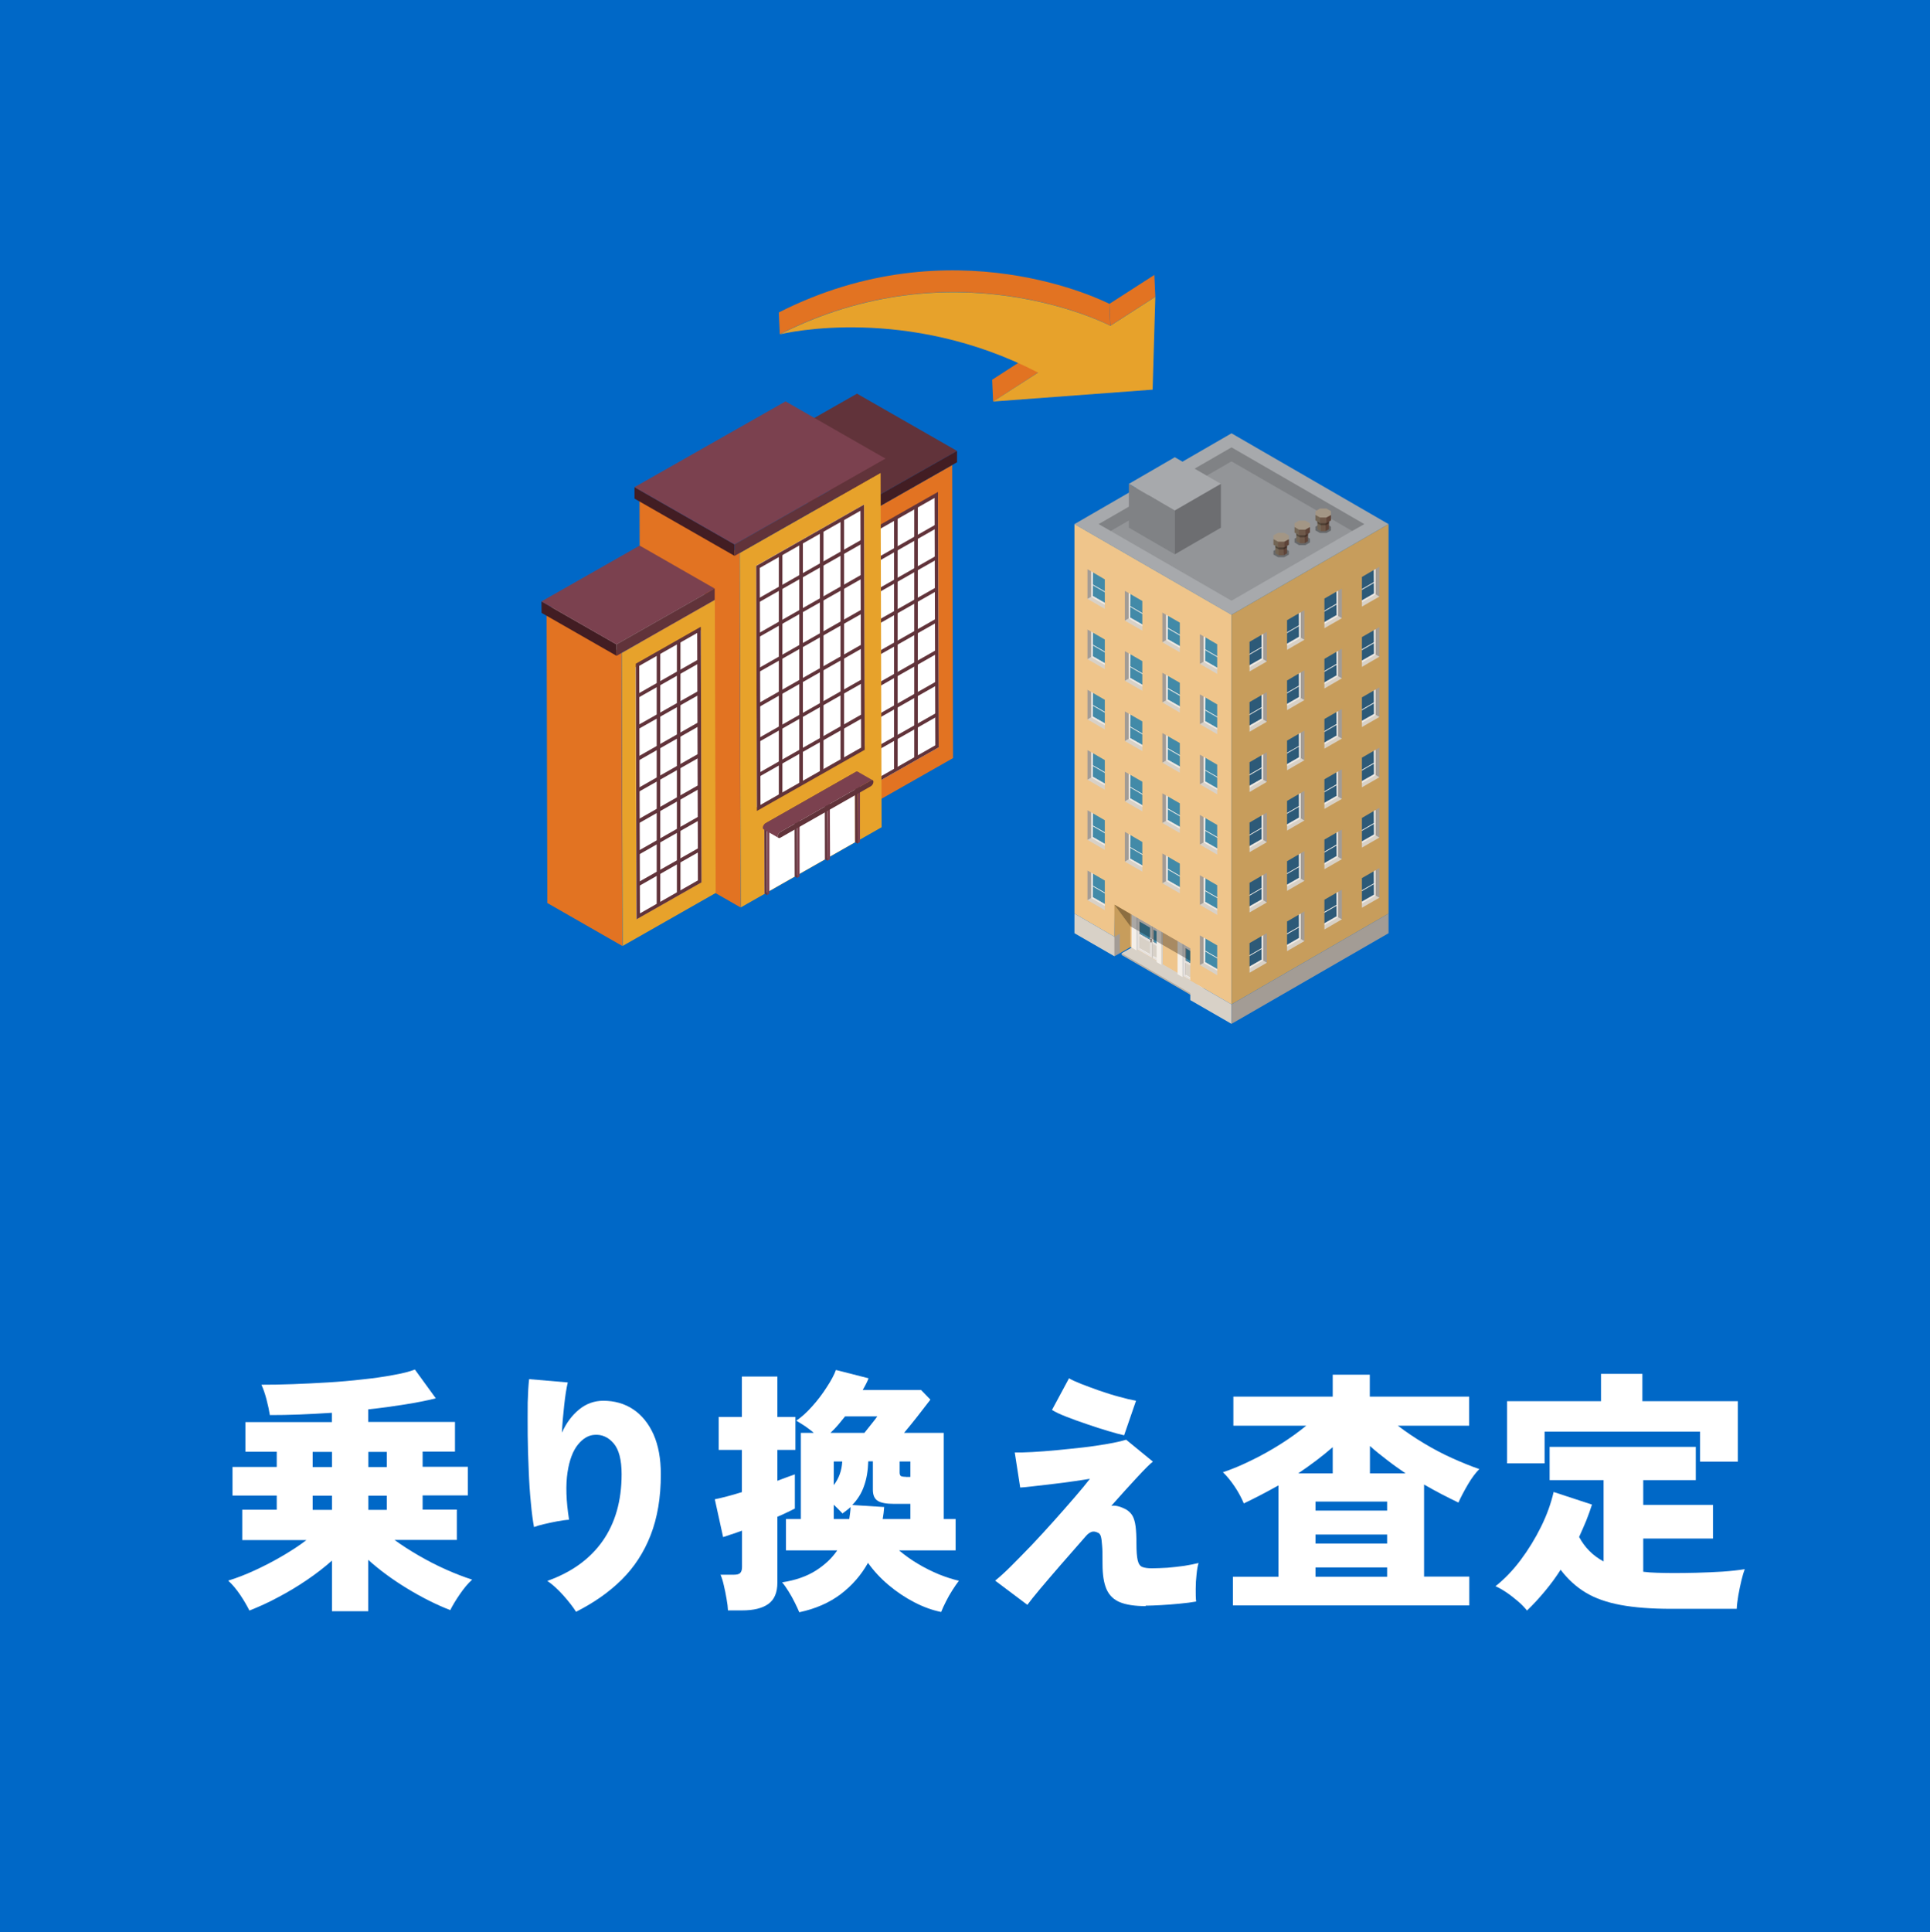 <?xml version="1.0" encoding="UTF-8"?>
<svg id="_レイヤー_2" data-name="レイヤー 2" xmlns="http://www.w3.org/2000/svg" viewBox="0 0 134.81 134.92">
  <defs>
    <style>
      .cls-1 {
        fill: #5e4439;
      }

      .cls-2 {
        fill: #61333a;
      }

      .cls-3 {
        opacity: .3;
      }

      .cls-4 {
        fill: #428aa8;
      }

      .cls-5 {
        fill: #cbcbcb;
      }

      .cls-6 {
        fill: #fff;
      }

      .cls-7 {
        fill: #2d5a78;
      }

      .cls-8 {
        fill: #736656;
      }

      .cls-9 {
        fill: #d8d1c7;
      }

      .cls-10 {
        fill: #e6e1dd;
      }

      .cls-11 {
        fill: #f4efe9;
      }

      .cls-12 {
        fill: #17435c;
      }

      .cls-13 {
        fill: #808285;
      }

      .cls-14 {
        fill: #6d6e71;
      }

      .cls-15 {
        fill: #836e69;
      }

      .cls-16 {
        fill: #421d23;
      }

      .cls-17 {
        fill: #b5afa7;
      }

      .cls-18 {
        fill: #403531;
      }

      .cls-19 {
        fill: #544540;
      }

      .cls-20 {
        fill: #a39c95;
      }

      .cls-21 {
        fill: #a7a9ac;
      }

      .cls-22 {
        fill: #685750;
      }

      .cls-23 {
        fill: #e7a22b;
      }

      .cls-24 {
        fill: #e27322;
      }

      .cls-25 {
        fill: #a39685;
      }

      .cls-26 {
        fill: #939598;
      }

      .cls-27 {
        fill: #762f39;
      }

      .cls-28 {
        fill: #c79d5c;
      }

      .cls-29 {
        fill: #efc58b;
      }

      .cls-30 {
        fill: #7b414f;
      }

      .cls-31 {
        fill: #6e5849;
      }

      .cls-32 {
        fill: #d1d1d1;
      }

      .cls-33 {
        fill: #0068c7;
      }
    </style>
  </defs>
  <g id="_レイヤー_1-2" data-name="レイヤー 1">
    <g>
      <rect class="cls-33" width="134.81" height="134.92"/>
      <g>
        <path class="cls-6" d="M23.19,112.56v-3.58c-.53.47-1.11.92-1.76,1.36-.65.44-1.31.84-2,1.2-.68.37-1.35.67-2.01.93-.16-.32-.37-.69-.64-1.09s-.55-.73-.84-1c.59-.18,1.21-.42,1.86-.72s1.29-.63,1.92-1c.63-.37,1.19-.73,1.68-1.11h-4.48v-2.12h2.41v-.99h-3.09v-2h3.09v-1.06h-2.19v-2.07h6.04v-.65c-.77.05-1.52.09-2.26.12-.74.03-1.43.04-2.07.04-.05-.32-.13-.69-.24-1.11-.11-.42-.23-.75-.35-1.01.67,0,1.4-.01,2.2-.04.8-.03,1.61-.07,2.44-.12.83-.05,1.64-.12,2.41-.21.77-.08,1.48-.18,2.12-.3.64-.11,1.16-.24,1.55-.39l1.46,2.01c-.63.16-1.36.3-2.17.43-.82.13-1.67.25-2.55.34v.88h6.06v2.07h-2.26v1.06h3.16v2h-3.16v.99h2.39v2.12h-4.35c.49.36,1.05.72,1.67,1.08.62.36,1.26.69,1.91.98s1.27.53,1.84.71c-.29.26-.58.61-.86,1.02-.29.42-.51.79-.67,1.11-.98-.38-1.99-.89-3.01-1.51s-1.93-1.29-2.72-2v3.59h-2.53ZM21.84,102.45h1.35v-1.06h-1.35v1.06ZM21.84,105.44h1.35v-.99h-1.35v.99ZM25.73,102.45h1.29v-1.06h-1.29v1.06ZM25.73,105.44h1.29v-.99h-1.29v.99Z"/>
        <path class="cls-6" d="M40.24,112.56c-.22-.35-.52-.73-.9-1.16-.38-.42-.75-.76-1.11-1,1.69-.6,2.98-1.53,3.86-2.78s1.33-2.81,1.33-4.67c0-1.01-.19-1.73-.56-2.16-.37-.43-.82-.63-1.33-.59-.42.02-.81.25-1.16.68-.35.43-.6,1.08-.73,1.95s-.1,1.97.11,3.3c-.23.01-.5.05-.83.11-.32.06-.64.13-.94.2-.3.07-.53.14-.68.2-.08-.44-.16-1.01-.22-1.71-.07-.69-.12-1.45-.15-2.27-.04-.82-.06-1.64-.07-2.45-.01-.81,0-1.57,0-2.26.02-.69.05-1.24.1-1.64l2.7.23c-.1.42-.18.95-.25,1.59-.07.64-.13,1.28-.16,1.92.3-.67.7-1.21,1.2-1.62s1.07-.61,1.69-.61c.79,0,1.49.2,2.09.6.6.4,1.08.99,1.42,1.75.34.77.51,1.7.51,2.79,0,1.62-.24,3.03-.71,4.24-.47,1.21-1.15,2.25-2.03,3.12-.88.87-1.94,1.61-3.19,2.24Z"/>
        <path class="cls-6" d="M50.85,112.47c-.01-.23-.04-.5-.1-.82-.05-.32-.12-.63-.19-.94-.07-.31-.15-.56-.23-.74h.9c.24,0,.4-.04.48-.13s.12-.22.12-.41v-2.54c-.26.1-.51.18-.75.26-.23.08-.42.14-.57.19l-.58-2.64c.49-.1,1.12-.26,1.89-.5v-2.95h-1.62v-2.3h1.62v-2.82h2.48v2.82h1.26v2.3h-1.26v2.16c.25-.1.48-.18.69-.26.21-.08.39-.14.53-.19v2.39c-.14.07-.32.16-.53.26-.21.1-.44.21-.69.31v4.6c0,.69-.21,1.19-.63,1.49-.42.3-1.03.45-1.83.45h-.99ZM55.83,112.59c-.07-.18-.18-.4-.31-.67s-.28-.53-.44-.79c-.16-.26-.31-.47-.45-.63.92-.14,1.7-.41,2.34-.81.63-.4,1.14-.87,1.51-1.42h-3.58v-2.19h1.04v-6.02h.9c-.19-.17-.4-.32-.61-.47-.22-.14-.42-.27-.61-.38.36-.24.73-.57,1.11-1,.38-.42.72-.87,1.02-1.34.31-.47.52-.87.64-1.2l2.28.58c-.05.13-.11.27-.18.4-.07.14-.15.28-.23.42h4.08l.65.67c-.35.46-.66.85-.93,1.2-.27.34-.57.72-.91,1.12h2.77v6.02h.83v2.19h-3.95c.4.33.83.65,1.31.93.48.29.97.53,1.47.74.5.2.97.35,1.4.45-.13.17-.28.38-.45.65-.17.26-.32.53-.46.81-.14.28-.25.51-.33.72-.6-.12-1.22-.34-1.86-.67-.64-.33-1.24-.73-1.81-1.21-.56-.47-1.04-.99-1.44-1.55-.48.86-1.12,1.59-1.91,2.19-.8.6-1.76,1.02-2.89,1.26ZM58.01,100.06h2.37c.22-.28.4-.51.55-.69.15-.19.27-.34.35-.46h-2.25c-.16.2-.32.4-.49.6-.17.2-.35.38-.53.55ZM58.24,103.71c.36-.47.56-1.02.59-1.65h-.59v1.65ZM58.24,106.08h1.08c.02-.14.04-.29.06-.43.02-.14.03-.28.03-.41-.08.08-.17.16-.27.23-.1.07-.19.14-.29.22-.17-.18-.37-.38-.61-.61v1.01ZM61.65,106.08h1.94v-1.06h-1.13c-.55,0-.94-.07-1.16-.22-.22-.14-.33-.4-.33-.77v-1.98h-.32c-.02.66-.12,1.24-.3,1.73-.17.5-.45.94-.82,1.32l2.23.14c-.01.14-.03.29-.04.42-.02.14-.04.27-.06.4ZM63.27,103.14h.32v-1.08h-.75v.77c0,.12.03.2.08.24s.17.06.35.06Z"/>
        <path class="cls-6" d="M80.02,112.16c-.75,0-1.35-.09-1.79-.27-.44-.18-.75-.48-.94-.91-.19-.43-.28-1.02-.28-1.77,0-.56,0-1-.03-1.29-.02-.3-.05-.51-.09-.64-.04-.13-.11-.21-.19-.24-.19-.1-.36-.11-.49-.05-.14.06-.26.16-.37.29-.62.71-1.21,1.38-1.76,2.01-.55.64-1.03,1.19-1.43,1.67-.4.48-.7.85-.89,1.11l-2.25-1.69c.29-.23.66-.56,1.11-1.01s.93-.94,1.46-1.49c.52-.55,1.04-1.12,1.56-1.7.52-.58,1-1.13,1.44-1.64.44-.51.79-.93,1.05-1.27-.29.05-.66.1-1.12.17-.46.07-.94.13-1.45.19-.5.06-.96.11-1.38.16-.42.05-.73.08-.92.09l-.38-2.45c.31.01.72,0,1.24-.03.51-.03,1.08-.07,1.69-.13s1.22-.12,1.84-.19c.62-.07,1.19-.16,1.72-.25s.96-.19,1.29-.29l1.87,1.53c-.19.14-.55.5-1.08,1.07s-1.14,1.24-1.83,2.02c.17-.04.37-.01.6.06.23.08.42.17.57.28.14.11.26.24.34.4.08.16.15.39.19.69.04.3.06.71.06,1.22s.03.91.09,1.16c.06.25.17.4.33.46.16.06.38.09.66.09.32,0,.68-.02,1.08-.04.4-.03.78-.08,1.17-.13.38-.06.72-.13,1.01-.2-.06.19-.11.46-.14.79-.04.34-.06.68-.06,1.02s0,.64.03.88c-.34.06-.72.11-1.16.15s-.87.08-1.29.1c-.42.02-.78.04-1.08.04ZM78.51,100.23c-.28-.06-.64-.16-1.11-.3-.46-.14-.95-.29-1.46-.47-.52-.17-1-.35-1.44-.52s-.79-.33-1.02-.48l1.19-2.21c.18.11.46.24.84.39.38.15.8.3,1.27.47.47.16.93.31,1.39.43.46.13.85.22,1.18.28l-.83,2.41Z"/>
        <path class="cls-6" d="M86.12,112.12v-2.01h3.18v-6.38c-.41.23-.82.45-1.22.66s-.81.41-1.2.6c-.16-.38-.37-.78-.64-1.18-.27-.4-.54-.73-.82-1,.61-.2,1.26-.47,1.95-.81.69-.33,1.37-.71,2.04-1.13.67-.42,1.28-.86,1.83-1.31h-5.09v-2.03h6.94v-1.53h2.59v1.53h6.94v2.03h-4.98c.56.43,1.17.84,1.82,1.23.65.39,1.31.74,1.98,1.04s1.3.56,1.89.76c-.26.26-.53.62-.8,1.08-.27.46-.49.88-.66,1.26-.4-.19-.79-.39-1.2-.6-.4-.21-.8-.43-1.2-.66v6.43h3.16v2.01h-16.52ZM90.68,102.89h2.41v-1.83c-.37.32-.76.64-1.16.94s-.82.6-1.25.89ZM91.89,105.49h5v-.63h-5v.63ZM91.89,107.79h5v-.63h-5v.63ZM91.89,110.11h5v-.65h-5v.65ZM95.68,102.89h2.5c-.44-.3-.88-.61-1.29-.93-.42-.32-.82-.64-1.2-.98v1.91Z"/>
        <path class="cls-6" d="M106.67,112.48c-.16-.2-.36-.42-.62-.64s-.52-.43-.8-.62c-.28-.19-.54-.34-.79-.45.62-.49,1.21-1.1,1.75-1.82.54-.72,1.02-1.5,1.43-2.33.41-.83.7-1.64.88-2.43l2.68.88c-.12.38-.26.76-.41,1.14-.16.38-.32.75-.49,1.12.4.74.96,1.31,1.71,1.71v-5.68h-3.77v-2.32h10.21v2.32h-3.67v1.73h4.87v2.35h-4.87v2.32c.3.04.61.06.94.07.33.01.67.02,1.03.02.55,0,1.14,0,1.76-.02s1.23-.04,1.82-.08c.59-.04,1.11-.1,1.54-.17-.07.18-.15.44-.23.78-.08.34-.16.7-.22,1.06-.06.37-.1.67-.11.93h-4.57c-1.39,0-2.57-.09-3.54-.27s-1.79-.47-2.45-.87-1.24-.93-1.74-1.59c-.33.52-.7,1.02-1.1,1.5s-.82.94-1.26,1.36ZM105.27,102.2v-4.35h6.56v-1.91h2.89v1.91h6.67v4.22h-2.64v-2.09h-10.86v2.21h-2.62Z"/>
      </g>
      <g>
        <g>
          <polygon class="cls-29" points="83.34 68.67 78.96 66.14 78.74 63.27 83.34 66.06 83.34 68.67"/>
          <polygon class="cls-28" points="78.96 66.14 78.22 66.57 77.84 65.42 77.8 63.05 78.96 63.7 78.96 66.14"/>
          <g>
            <g>
              <polygon class="cls-20" points="83.28 69.54 78.34 66.57 84.06 68.98 84.06 69.09 83.28 69.54"/>
              <polygon class="cls-17" points="83.28 69.54 78.34 66.69 78.34 66.57 81.57 67.92 83.28 69.43 83.28 69.54"/>
              <polygon class="cls-9" points="83.28 69.43 78.34 66.57 79.12 66.13 84.06 68.98 83.28 69.43"/>
            </g>
            <g>
              <polygon class="cls-10" points="80.85 67.12 79.39 66.28 79.39 63.97 80.85 64.82 80.85 67.12"/>
              <g>
                <polygon class="cls-6" points="79.61 65.22 80.33 65.63 80.33 65.66 79.59 65.24 79.61 65.22"/>
                <polygon class="cls-20" points="79.59 65.24 79.59 64.35 79.61 64.36 79.61 65.22 79.59 65.24"/>
                <polygon class="cls-12" points="80.33 65.6 80.33 65.63 79.61 65.22 79.61 64.36 79.64 64.38 79.64 65.21 80.33 65.6"/>
                <polygon class="cls-4" points="80.33 64.78 80.33 65.6 79.64 65.21 79.64 64.38 80.33 64.78"/>
              </g>
              <g>
                <polygon class="cls-6" points="80.58 65.78 80.81 65.91 80.81 65.94 80.55 65.79 80.58 65.78"/>
                <polygon class="cls-20" points="80.55 65.79 80.55 64.91 80.58 64.92 80.58 65.78 80.55 65.79"/>
                <polygon class="cls-12" points="80.81 65.88 80.81 65.91 80.58 65.78 80.58 64.92 80.6 64.94 80.6 65.76 80.81 65.88"/>
                <polygon class="cls-4" points="80.81 65.05 80.81 65.88 80.6 65.76 80.6 64.94 80.81 65.05"/>
              </g>
              <g>
                <polygon class="cls-6" points="79.61 66.22 80.33 66.63 80.33 66.66 79.59 66.23 79.61 66.22"/>
                <polygon class="cls-20" points="79.59 66.23 79.59 65.38 79.61 65.39 79.61 66.22 79.59 66.23"/>
                <polygon class="cls-9" points="80.33 65.81 80.33 66.63 79.61 66.22 79.61 65.39 80.33 65.81"/>
              </g>
              <g>
                <polygon class="cls-6" points="80.58 66.77 80.83 66.92 80.83 66.95 80.55 66.79 80.58 66.77"/>
                <polygon class="cls-20" points="80.55 66.79 80.55 65.93 80.58 65.95 80.58 66.77 80.55 66.79"/>
                <polygon class="cls-9" points="80.83 66.09 80.83 66.92 80.58 66.77 80.58 65.95 80.83 66.09"/>
              </g>
              <polygon class="cls-17" points="80.5 66.92 80.47 66.9 80.47 64.65 80.5 64.67 80.5 66.92"/>
              <g>
                <polygon class="cls-15" points="80.39 65.55 80.4 65.54 80.41 65.54 80.39 65.56 80.39 65.55"/>
                <polygon class="cls-19" points="80.39 65.55 80.41 65.54 80.43 65.58 80.42 65.81 80.39 65.55"/>
                <polygon class="cls-18" points="80.42 65.59 80.43 65.58 80.43 65.8 80.42 65.81 80.42 65.59"/>
                <polygon class="cls-22" points="80.39 65.83 80.42 65.81 80.42 65.59 80.39 65.55 80.39 65.55 80.36 65.56 80.36 65.78 80.39 65.82 80.39 65.83"/>
              </g>
              <polygon class="cls-32" points="79.46 66.32 79.38 66.37 79.25 64 79.46 63.95 79.46 66.32"/>
              <polygon class="cls-11" points="79.04 63.39 79.04 66.17 79.38 66.37 79.38 64.03 80.79 64.85 80.79 67.19 81.13 67.38 81.13 64.6 79.04 63.39"/>
              <polygon class="cls-32" points="81.21 67.33 81.13 67.38 81.13 64.6 81.21 64.55 81.21 67.33"/>
              <polygon class="cls-6" points="81.21 64.55 81.13 64.6 79.04 63.39 79.12 63.35 81.21 64.55"/>
            </g>
            <g>
              <polygon class="cls-10" points="83.7 68.77 82.59 68.13 82.59 65.83 83.7 66.46 83.7 68.77"/>
              <g>
                <polygon class="cls-6" points="82.82 67.08 83.54 67.49 83.54 67.52 82.8 67.09 82.82 67.08"/>
                <polygon class="cls-20" points="82.8 67.09 82.8 66.21 82.82 66.22 82.82 67.08 82.8 67.09"/>
                <polygon class="cls-12" points="83.54 67.46 83.54 67.49 82.82 67.08 82.82 66.22 82.85 66.24 82.85 67.06 83.54 67.46"/>
                <polygon class="cls-4" points="83.54 66.63 83.54 67.46 82.85 67.06 82.85 66.24 83.54 66.63"/>
              </g>
              <g>
                <polygon class="cls-6" points="82.82 68.07 83.54 68.49 83.54 68.52 82.8 68.09 82.82 68.07"/>
                <polygon class="cls-20" points="82.8 68.09 82.8 67.23 82.82 67.25 82.82 68.07 82.8 68.09"/>
                <polygon class="cls-9" points="83.54 67.66 83.54 68.49 82.82 68.07 82.82 67.25 83.54 67.66"/>
              </g>
              <g>
                <polygon class="cls-15" points="83.59 67.4 83.61 67.39 83.62 67.4 83.6 67.42 83.59 67.4"/>
                <polygon class="cls-19" points="83.6 67.41 83.62 67.4 83.64 67.44 83.63 67.67 83.6 67.41"/>
                <polygon class="cls-18" points="83.63 67.45 83.64 67.44 83.64 67.66 83.63 67.67 83.63 67.45"/>
                <polygon class="cls-22" points="83.6 67.68 83.63 67.67 83.63 67.45 83.6 67.41 83.59 67.4 83.57 67.42 83.57 67.64 83.59 67.68 83.6 67.68"/>
              </g>
              <polygon class="cls-32" points="82.67 68.18 82.59 68.23 82.46 65.86 82.67 65.8 82.67 68.18"/>
              <polygon class="cls-11" points="82.25 65.25 82.25 68.03 82.59 68.23 82.59 65.89 83.64 66.49 83.64 68.83 83.98 69.03 83.98 66.25 82.25 65.25"/>
              <polygon class="cls-32" points="84.06 68.98 83.98 69.03 83.98 66.25 84.06 66.2 84.06 68.98"/>
              <polygon class="cls-6" points="84.06 66.2 83.98 66.25 82.25 65.25 82.33 65.2 84.06 66.2"/>
            </g>
          </g>
          <polygon class="cls-3" points="83.56 67.34 78.96 64.69 77.84 63.17 78.96 63.27 83.56 65.93 83.56 67.34"/>
          <polygon class="cls-21" points="86.02 42.93 75.05 36.6 86.02 30.26 96.99 36.6 86.02 42.93"/>
          <g>
            <polygon class="cls-13" points="95.3 36.6 94.45 37.08 86.02 36.6 77.58 37.08 76.74 36.6 86.02 31.24 95.3 36.6"/>
            <polygon class="cls-26" points="94.45 37.08 86.02 41.95 77.58 37.08 86.02 32.22 94.45 37.08"/>
          </g>
          <g>
            <polygon class="cls-21" points="82.06 35.65 78.85 33.79 82.06 31.93 85.28 33.79 82.06 35.65"/>
            <polygon class="cls-13" points="82.06 38.71 78.85 36.85 78.85 33.79 82.06 35.65 82.06 38.71"/>
            <polygon class="cls-14" points="82.06 38.71 85.28 36.85 85.28 33.79 82.06 35.65 82.06 38.71"/>
          </g>
          <g>
            <g>
              <polygon class="cls-3" points="88.95 38.47 88.95 38.73 89.27 38.91 89.71 38.91 90.03 38.73 90.03 38.47 89.71 38.29 89.27 38.29 88.95 38.47"/>
              <g>
                <polygon class="cls-1" points="89.9 38.06 89.9 38.65 89.66 38.78 89.57 38.15 89.9 38.06"/>
                <polygon class="cls-31" points="89.66 38.2 89.66 38.78 89.32 38.78 89.08 38.06 89.66 38.2"/>
                <polygon class="cls-8" points="89.32 38.2 89.32 38.78 89.08 38.65 89.08 38.06 89.32 38.2"/>
                <polygon class="cls-25" points="89.08 37.87 89.08 38.06 89.32 38.2 89.66 38.2 89.9 38.06 89.9 37.87 89.66 37.73 89.32 37.73 89.08 37.87"/>
                <polygon class="cls-3" points="89.66 38.2 89.66 38.2 89.32 38.2 89.08 38.06 89.08 38.23 89.32 38.37 89.66 38.37 89.9 38.23 89.9 38.06 89.66 38.2"/>
              </g>
              <g>
                <polygon class="cls-1" points="90.03 37.65 90.03 38.04 89.71 38.22 89.6 37.77 90.03 37.65"/>
                <polygon class="cls-31" points="89.71 37.83 89.71 38.22 89.27 38.22 88.95 37.65 89.71 37.83"/>
                <polygon class="cls-8" points="89.27 37.83 89.27 38.22 88.95 38.04 88.95 37.65 89.27 37.83"/>
                <polygon class="cls-25" points="88.95 37.39 88.95 37.65 89.27 37.83 89.71 37.83 90.03 37.65 90.03 37.39 89.71 37.21 89.27 37.21 88.95 37.39"/>
              </g>
            </g>
            <g>
              <polygon class="cls-3" points="90.42 37.62 90.42 37.88 90.73 38.07 91.18 38.07 91.5 37.88 91.5 37.62 91.18 37.44 90.73 37.44 90.42 37.62"/>
              <g>
                <polygon class="cls-1" points="91.37 37.22 91.36 37.8 91.13 37.94 91.04 37.31 91.37 37.22"/>
                <polygon class="cls-31" points="91.13 37.35 91.13 37.94 90.79 37.94 90.55 37.22 91.13 37.35"/>
                <polygon class="cls-8" points="90.79 37.35 90.79 37.94 90.55 37.8 90.55 37.22 90.79 37.35"/>
                <polygon class="cls-25" points="90.55 37.02 90.55 37.22 90.79 37.35 91.13 37.35 91.37 37.22 91.37 37.02 91.13 36.89 90.79 36.89 90.55 37.02"/>
                <polygon class="cls-3" points="91.13 37.35 91.13 37.35 90.79 37.35 90.55 37.22 90.55 37.38 90.79 37.52 91.13 37.52 91.36 37.38 91.37 37.22 91.13 37.35"/>
              </g>
              <g>
                <polygon class="cls-1" points="91.5 36.8 91.5 37.19 91.18 37.38 91.07 36.92 91.5 36.8"/>
                <polygon class="cls-31" points="91.18 36.99 91.18 37.38 90.73 37.38 90.42 36.8 91.18 36.99"/>
                <polygon class="cls-8" points="90.73 36.99 90.73 37.38 90.42 37.19 90.42 36.8 90.73 36.99"/>
                <polygon class="cls-25" points="90.42 36.54 90.42 36.8 90.73 36.99 91.18 36.99 91.5 36.8 91.5 36.54 91.18 36.36 90.73 36.36 90.42 36.54"/>
              </g>
            </g>
            <g>
              <polygon class="cls-3" points="91.88 36.78 91.88 37.04 92.2 37.22 92.65 37.22 92.97 37.04 92.97 36.78 92.65 36.59 92.2 36.59 91.88 36.78"/>
              <g>
                <polygon class="cls-1" points="92.83 36.37 92.83 36.96 92.59 37.09 92.51 36.46 92.83 36.37"/>
                <polygon class="cls-31" points="92.59 36.51 92.59 37.09 92.26 37.09 92.02 36.37 92.59 36.51"/>
                <polygon class="cls-8" points="92.26 36.51 92.26 37.09 92.02 36.96 92.02 36.37 92.26 36.51"/>
                <polygon class="cls-25" points="92.02 36.18 92.02 36.37 92.26 36.51 92.59 36.51 92.83 36.37 92.83 36.18 92.59 36.04 92.26 36.04 92.02 36.18"/>
                <polygon class="cls-3" points="92.59 36.51 92.59 36.51 92.26 36.51 92.02 36.37 92.02 36.54 92.26 36.68 92.59 36.68 92.83 36.54 92.83 36.37 92.59 36.51"/>
              </g>
              <g>
                <polygon class="cls-1" points="92.97 35.96 92.97 36.34 92.65 36.53 92.54 36.07 92.97 35.96"/>
                <polygon class="cls-31" points="92.65 36.14 92.65 36.53 92.2 36.53 91.88 35.96 92.65 36.14"/>
                <polygon class="cls-8" points="92.2 36.14 92.2 36.53 91.88 36.34 91.88 35.96 92.2 36.14"/>
                <polygon class="cls-25" points="91.88 35.7 91.88 35.96 92.2 36.14 92.65 36.14 92.97 35.96 92.97 35.7 92.65 35.51 92.2 35.51 91.88 35.7"/>
              </g>
            </g>
          </g>
          <polygon class="cls-29" points="75.05 36.6 75.05 63.8 77.84 65.42 77.84 63.17 83.14 66.23 83.14 68.48 86.02 70.14 86.02 42.93 75.05 36.6"/>
          <polygon class="cls-28" points="86.02 70.14 96.99 63.8 96.99 36.6 86.02 42.93 86.02 70.14"/>
          <g>
            <polygon class="cls-20" points="78.22 66.57 77.84 66.78 77.61 65.97 77.84 65.42 78.22 65.2 78.22 66.57"/>
            <polygon class="cls-9" points="77.84 65.42 75.05 63.8 75.05 65.17 77.84 66.78 77.84 65.42"/>
            <polygon class="cls-9" points="83.14 68.48 83.14 69.84 86.02 71.5 86.02 70.14 83.14 68.48"/>
          </g>
          <polygon class="cls-20" points="86.02 71.5 96.99 65.17 96.99 63.8 86.02 70.14 86.02 71.5"/>
          <g>
            <g>
              <g>
                <g>
                  <polygon class="cls-9" points="95.13 42.36 96.35 41.66 96.18 41.45 96.04 41.48 94.95 42.11 95.13 42.36"/>
                  <polygon class="cls-20" points="96.04 41.48 96.35 41.66 96.35 39.58 96.04 39.59 96.04 41.48"/>
                  <polygon class="cls-7" points="94.9 40.16 94.9 42.12 96.02 41.48 96.02 39.52 94.9 40.16"/>
                  <polygon class="cls-11" points="94.91 41.32 96.02 40.68 96.01 40.62 94.91 41.26 94.91 41.32"/>
                  <g>
                    <path class="cls-11" d="M94.95,40.18l1.01-.59.02,1.86-1.03.58v-1.85ZM94.87,40.13v2.07l1.21-.7v-2.07l-1.21.7Z"/>
                    <polygon class="cls-6" points="94.87 40.13 96.08 39.43 96.04 39.41 94.82 40.11 94.87 40.13"/>
                    <polygon class="cls-32" points="94.87 42.21 94.87 40.13 94.82 40.11 94.82 42.18 94.87 42.21"/>
                  </g>
                  <polygon class="cls-32" points="95.97 39.59 96 39.57 96 41.46 94.95 42.07 94.95 42.03 95.97 41.44 95.97 39.59"/>
                  <polygon class="cls-28" points="94.78 40 96.02 39.25 96.35 39.58 95.13 40.29 95.13 40.29 95.13 40.29 95.13 42.36 94.72 42.33 94.75 40.28 94.78 40"/>
                </g>
                <g>
                  <polygon class="cls-9" points="92.51 43.87 93.73 43.17 93.56 42.97 93.42 42.99 92.33 43.62 92.51 43.87"/>
                  <polygon class="cls-20" points="93.42 42.99 93.73 43.17 93.73 41.1 93.42 41.1 93.42 42.99"/>
                  <polygon class="cls-7" points="92.29 41.68 92.29 43.64 93.4 42.99 93.4 41.03 92.29 41.68"/>
                  <polygon class="cls-11" points="92.29 42.83 93.4 42.19 93.39 42.13 92.29 42.77 92.29 42.83"/>
                  <g>
                    <path class="cls-11" d="M92.34,41.69l1.01-.59.02,1.86-1.03.58v-1.85ZM92.25,41.65v2.07l1.21-.7v-2.07l-1.21.7Z"/>
                    <polygon class="cls-6" points="92.25 41.65 93.47 40.94 93.42 40.92 92.21 41.62 92.25 41.65"/>
                    <polygon class="cls-32" points="92.25 43.72 92.25 41.65 92.21 41.62 92.21 43.69 92.25 43.72"/>
                  </g>
                  <polygon class="cls-32" points="93.35 41.1 93.38 41.08 93.38 42.97 92.34 43.58 92.34 43.54 93.35 42.95 93.35 41.1"/>
                  <polygon class="cls-28" points="92.16 41.51 93.4 40.82 93.73 41.1 92.51 41.8 92.51 41.8 92.51 41.8 92.51 43.87 92.08 43.78 92.14 41.79 92.16 41.51"/>
                </g>
                <g>
                  <polygon class="cls-9" points="89.9 45.38 91.11 44.68 90.95 44.48 90.8 44.5 89.71 45.13 89.9 45.38"/>
                  <polygon class="cls-20" points="90.8 44.5 91.11 44.68 91.11 42.61 90.8 42.61 90.8 44.5"/>
                  <polygon class="cls-7" points="89.67 43.19 89.67 45.15 90.78 44.5 90.78 42.54 89.67 43.19"/>
                  <polygon class="cls-11" points="89.67 44.34 90.78 43.7 90.78 43.64 89.67 44.28 89.67 44.34"/>
                  <g>
                    <path class="cls-11" d="M89.72,43.2l1.01-.58.02,1.86-1.03.58v-1.85ZM89.63,43.16v2.07l1.22-.7v-2.07l-1.22.7Z"/>
                    <polygon class="cls-6" points="89.63 43.16 90.85 42.45 90.8 42.43 89.59 43.13 89.63 43.16"/>
                    <polygon class="cls-32" points="89.63 45.23 89.63 43.16 89.59 43.13 89.59 45.2 89.63 45.23"/>
                  </g>
                  <polygon class="cls-32" points="90.73 42.61 90.76 42.59 90.76 44.48 89.72 45.09 89.72 45.05 90.73 44.46 90.73 42.61"/>
                  <polygon class="cls-28" points="89.55 43.02 90.78 42.33 91.11 42.61 89.9 43.31 89.9 43.31 89.9 43.31 89.9 45.38 89.47 45.34 89.52 43.3 89.55 43.02"/>
                </g>
                <g>
                  <polygon class="cls-9" points="87.28 46.89 88.49 46.19 88.33 45.99 88.19 46.01 87.1 46.64 87.28 46.89"/>
                  <polygon class="cls-20" points="88.19 46.01 88.49 46.19 88.49 44.12 88.19 44.12 88.19 46.01"/>
                  <polygon class="cls-7" points="87.05 44.7 87.05 46.66 88.16 46.01 88.16 44.06 87.05 44.7"/>
                  <polygon class="cls-11" points="87.06 45.85 88.16 45.21 88.16 45.15 87.06 45.79 87.06 45.85"/>
                  <g>
                    <path class="cls-11" d="M87.1,44.71l1.01-.59.02,1.86-1.04.58v-1.85ZM87.02,44.67v2.07l1.21-.7v-2.07l-1.21.7Z"/>
                    <polygon class="cls-6" points="87.02 44.67 88.23 43.97 88.19 43.94 86.97 44.64 87.02 44.67"/>
                    <polygon class="cls-32" points="87.02 46.74 87.02 44.67 86.97 44.64 86.97 46.71 87.02 46.74"/>
                  </g>
                  <polygon class="cls-32" points="88.11 44.12 88.15 44.11 88.15 45.99 87.1 46.6 87.1 46.56 88.11 45.98 88.11 44.12"/>
                  <polygon class="cls-28" points="86.93 44.53 88.23 43.78 88.49 44.12 87.28 44.82 87.28 44.82 87.28 44.82 87.28 46.89 86.85 46.83 86.9 44.81 86.93 44.53"/>
                </g>
              </g>
              <g>
                <g>
                  <polygon class="cls-9" points="95.13 46.57 96.35 45.86 96.18 45.66 96.04 45.69 94.95 46.31 95.13 46.57"/>
                  <polygon class="cls-20" points="96.04 45.69 96.35 45.86 96.35 43.79 96.04 43.8 96.04 45.69"/>
                  <polygon class="cls-7" points="94.9 44.37 94.9 46.33 96.02 45.69 96.02 43.73 94.9 44.37"/>
                  <polygon class="cls-11" points="94.91 45.53 96.02 44.89 96.01 44.83 94.91 45.46 94.91 45.53"/>
                  <g>
                    <path class="cls-11" d="M94.95,44.38l1.01-.59.02,1.86-1.03.58v-1.85ZM94.87,44.34v2.07l1.21-.7v-2.07l-1.21.7Z"/>
                    <polygon class="cls-6" points="94.87 44.34 96.08 43.64 96.04 43.61 94.82 44.31 94.87 44.34"/>
                    <polygon class="cls-32" points="94.87 46.41 94.87 44.34 94.82 44.31 94.82 46.39 94.87 46.41"/>
                  </g>
                  <polygon class="cls-32" points="95.97 43.8 96 43.78 96 45.67 94.95 46.27 94.95 46.24 95.97 45.65 95.97 43.8"/>
                  <polygon class="cls-28" points="94.78 44.2 96.02 43.46 96.35 43.79 95.13 44.49 95.13 44.49 95.13 44.49 95.13 46.57 94.72 46.54 94.75 44.48 94.78 44.2"/>
                </g>
                <g>
                  <polygon class="cls-9" points="92.51 48.08 93.73 47.37 93.56 47.17 93.42 47.2 92.33 47.82 92.51 48.08"/>
                  <polygon class="cls-20" points="93.42 47.2 93.73 47.37 93.73 45.3 93.42 45.31 93.42 47.2"/>
                  <polygon class="cls-7" points="92.29 45.88 92.29 47.84 93.4 47.2 93.4 45.24 92.29 45.88"/>
                  <polygon class="cls-11" points="92.29 47.04 93.4 46.4 93.39 46.34 92.29 46.98 92.29 47.04"/>
                  <g>
                    <path class="cls-11" d="M92.34,45.9l1.01-.59.02,1.86-1.03.58v-1.85ZM92.25,45.85v2.07l1.21-.7v-2.07l-1.21.7Z"/>
                    <polygon class="cls-6" points="92.25 45.85 93.47 45.15 93.42 45.13 92.21 45.83 92.25 45.85"/>
                    <polygon class="cls-32" points="92.25 47.92 92.25 45.85 92.21 45.83 92.21 47.9 92.25 47.92"/>
                  </g>
                  <polygon class="cls-32" points="93.35 45.31 93.38 45.29 93.38 47.18 92.34 47.78 92.34 47.75 93.35 47.16 93.35 45.31"/>
                  <polygon class="cls-28" points="92.16 45.71 93.4 45.03 93.73 45.3 92.51 46.01 92.51 46.01 92.51 46.01 92.51 48.08 92.08 47.99 92.14 45.99 92.16 45.71"/>
                </g>
                <g>
                  <polygon class="cls-9" points="89.9 49.59 91.11 48.89 90.95 48.68 90.8 48.71 89.71 49.34 89.9 49.59"/>
                  <polygon class="cls-20" points="90.8 48.71 91.11 48.89 91.11 46.81 90.8 46.82 90.8 48.71"/>
                  <polygon class="cls-7" points="89.67 47.39 89.67 49.35 90.78 48.71 90.78 46.75 89.67 47.39"/>
                  <polygon class="cls-11" points="89.67 48.55 90.78 47.91 90.78 47.85 89.67 48.49 89.67 48.55"/>
                  <g>
                    <path class="cls-11" d="M89.72,47.41l1.01-.59.02,1.86-1.03.58v-1.85ZM89.63,47.36v2.07l1.22-.7v-2.07l-1.22.7Z"/>
                    <polygon class="cls-6" points="89.63 47.36 90.85 46.66 90.8 46.64 89.59 47.34 89.63 47.36"/>
                    <polygon class="cls-32" points="89.63 49.43 89.63 47.36 89.59 47.34 89.59 49.41 89.63 49.43"/>
                  </g>
                  <polygon class="cls-32" points="90.73 46.82 90.76 46.8 90.76 48.69 89.72 49.29 89.72 49.26 90.73 48.67 90.73 46.82"/>
                  <polygon class="cls-28" points="89.55 47.22 90.78 46.54 91.11 46.81 89.9 47.52 89.9 47.52 89.9 47.52 89.9 49.59 89.47 49.55 89.52 47.51 89.55 47.22"/>
                </g>
                <g>
                  <polygon class="cls-9" points="87.28 51.1 88.49 50.4 88.33 50.19 88.19 50.22 87.1 50.85 87.28 51.1"/>
                  <polygon class="cls-20" points="88.19 50.22 88.49 50.4 88.49 48.33 88.19 48.33 88.19 50.22"/>
                  <polygon class="cls-7" points="87.05 48.91 87.05 50.87 88.16 50.22 88.16 48.26 87.05 48.91"/>
                  <polygon class="cls-11" points="87.06 50.06 88.16 49.42 88.16 49.36 87.06 50 87.06 50.06"/>
                  <g>
                    <path class="cls-11" d="M87.1,48.92l1.01-.59.02,1.86-1.04.58v-1.85ZM87.02,48.87v2.07l1.21-.7v-2.07l-1.21.7Z"/>
                    <polygon class="cls-6" points="87.02 48.87 88.23 48.17 88.19 48.15 86.97 48.85 87.02 48.87"/>
                    <polygon class="cls-32" points="87.02 50.95 87.02 48.87 86.97 48.85 86.97 50.92 87.02 50.95"/>
                  </g>
                  <polygon class="cls-32" points="88.11 48.33 88.15 48.31 88.15 50.2 87.1 50.81 87.1 50.77 88.11 50.18 88.11 48.33"/>
                  <polygon class="cls-28" points="86.93 48.74 88.23 47.99 88.49 48.33 87.28 49.03 87.28 49.03 87.28 49.03 87.28 51.1 86.85 51.03 86.9 49.02 86.93 48.74"/>
                </g>
              </g>
              <g>
                <g>
                  <polygon class="cls-9" points="95.13 50.77 96.35 50.07 96.18 49.87 96.04 49.89 94.95 50.52 95.13 50.77"/>
                  <polygon class="cls-20" points="96.04 49.89 96.35 50.07 96.35 48 96.04 48 96.04 49.89"/>
                  <polygon class="cls-7" points="94.9 48.58 94.9 50.54 96.02 49.9 96.02 47.94 94.9 48.58"/>
                  <polygon class="cls-11" points="94.91 49.73 96.02 49.09 96.01 49.03 94.91 49.67 94.91 49.73"/>
                  <g>
                    <path class="cls-11" d="M94.95,48.59l1.01-.59.02,1.86-1.03.58v-1.85ZM94.87,48.55v2.07l1.21-.7v-2.07l-1.21.7Z"/>
                    <polygon class="cls-6" points="94.87 48.55 96.08 47.85 96.04 47.82 94.82 48.52 94.87 48.55"/>
                    <polygon class="cls-32" points="94.87 50.62 94.87 48.55 94.82 48.52 94.82 50.59 94.87 50.62"/>
                  </g>
                  <polygon class="cls-32" points="95.97 48.01 96 47.99 96 49.88 94.95 50.48 94.95 50.44 95.97 49.86 95.97 48.01"/>
                  <polygon class="cls-28" points="94.78 48.41 96.02 47.67 96.35 48 95.13 48.7 95.13 48.7 95.13 48.7 95.13 50.77 94.72 50.74 94.75 48.69 94.78 48.41"/>
                </g>
                <g>
                  <polygon class="cls-9" points="92.51 52.28 93.73 51.58 93.56 51.38 93.42 51.4 92.33 52.03 92.51 52.28"/>
                  <polygon class="cls-20" points="93.42 51.4 93.73 51.58 93.73 49.51 93.42 49.51 93.42 51.4"/>
                  <polygon class="cls-7" points="92.29 50.09 92.29 52.05 93.4 51.41 93.4 49.45 92.29 50.09"/>
                  <polygon class="cls-11" points="92.29 51.24 93.4 50.6 93.39 50.54 92.29 51.18 92.29 51.24"/>
                  <g>
                    <path class="cls-11" d="M92.34,50.1l1.01-.59.02,1.86-1.03.58v-1.85ZM92.25,50.06v2.07l1.21-.7v-2.07l-1.21.7Z"/>
                    <polygon class="cls-6" points="92.25 50.06 93.47 49.36 93.42 49.33 92.21 50.03 92.25 50.06"/>
                    <polygon class="cls-32" points="92.25 52.13 92.25 50.06 92.21 50.03 92.21 52.11 92.25 52.13"/>
                  </g>
                  <polygon class="cls-32" points="93.35 49.52 93.38 49.5 93.38 51.39 92.34 51.99 92.34 51.95 93.35 51.37 93.35 49.52"/>
                  <polygon class="cls-28" points="92.16 49.92 93.4 49.23 93.73 49.51 92.51 50.21 92.51 50.21 92.51 50.21 92.51 52.28 92.08 52.2 92.14 50.2 92.16 49.92"/>
                </g>
                <g>
                  <polygon class="cls-9" points="89.9 53.79 91.11 53.09 90.95 52.89 90.8 52.91 89.71 53.54 89.9 53.79"/>
                  <polygon class="cls-20" points="90.8 52.91 91.11 53.09 91.11 51.02 90.8 51.03 90.8 52.91"/>
                  <polygon class="cls-7" points="89.67 51.6 89.67 53.56 90.78 52.92 90.78 50.96 89.67 51.6"/>
                  <polygon class="cls-11" points="89.67 52.75 90.78 52.11 90.78 52.06 89.67 52.69 89.67 52.75"/>
                  <g>
                    <path class="cls-11" d="M89.72,51.61l1.01-.59.02,1.86-1.03.58v-1.85ZM89.63,51.57v2.07l1.22-.7v-2.07l-1.22.7Z"/>
                    <polygon class="cls-6" points="89.63 51.57 90.85 50.87 90.8 50.84 89.59 51.55 89.63 51.57"/>
                    <polygon class="cls-32" points="89.63 53.64 89.63 51.57 89.59 51.55 89.59 53.62 89.63 53.64"/>
                  </g>
                  <polygon class="cls-32" points="90.73 51.03 90.76 51.01 90.76 52.9 89.72 53.5 89.72 53.47 90.73 52.88 90.73 51.03"/>
                  <polygon class="cls-28" points="89.55 51.43 90.78 50.74 91.11 51.02 89.9 51.72 89.9 51.72 89.9 51.72 89.9 53.79 89.47 53.75 89.52 51.71 89.55 51.43"/>
                </g>
                <g>
                  <polygon class="cls-9" points="87.28 55.31 88.49 54.6 88.33 54.4 88.19 54.43 87.1 55.05 87.28 55.31"/>
                  <polygon class="cls-20" points="88.19 54.43 88.49 54.6 88.49 52.53 88.19 52.54 88.19 54.43"/>
                  <polygon class="cls-7" points="87.05 53.11 87.05 55.07 88.16 54.43 88.16 52.47 87.05 53.11"/>
                  <polygon class="cls-11" points="87.06 54.27 88.16 53.63 88.16 53.57 87.06 54.2 87.06 54.27"/>
                  <g>
                    <path class="cls-11" d="M87.1,53.12l1.01-.59.02,1.86-1.04.58v-1.85ZM87.02,53.08v2.07l1.21-.7v-2.07l-1.21.7Z"/>
                    <polygon class="cls-6" points="87.02 53.08 88.23 52.38 88.19 52.35 86.97 53.06 87.02 53.08"/>
                    <polygon class="cls-32" points="87.02 55.15 87.02 53.08 86.97 53.06 86.97 55.13 87.02 55.15"/>
                  </g>
                  <polygon class="cls-32" points="88.11 52.54 88.15 52.52 88.15 54.41 87.1 55.01 87.1 54.98 88.11 54.39 88.11 52.54"/>
                  <polygon class="cls-28" points="86.93 52.94 88.23 52.2 88.49 52.53 87.28 53.23 87.28 53.23 87.28 53.23 87.28 55.31 86.85 55.24 86.9 53.22 86.93 52.94"/>
                </g>
              </g>
              <g>
                <g>
                  <polygon class="cls-9" points="95.13 54.98 96.35 54.28 96.18 54.08 96.04 54.1 94.95 54.73 95.13 54.98"/>
                  <polygon class="cls-20" points="96.04 54.1 96.35 54.28 96.35 52.21 96.04 52.21 96.04 54.1"/>
                  <polygon class="cls-7" points="94.9 52.79 94.9 54.75 96.02 54.1 96.02 52.14 94.9 52.79"/>
                  <polygon class="cls-11" points="94.91 53.94 96.02 53.3 96.01 53.24 94.91 53.88 94.91 53.94"/>
                  <g>
                    <path class="cls-11" d="M94.95,52.8l1.01-.59.02,1.86-1.03.58v-1.85ZM94.87,52.76v2.07l1.21-.7v-2.07l-1.21.7Z"/>
                    <polygon class="cls-6" points="94.87 52.76 96.08 52.05 96.04 52.03 94.82 52.73 94.87 52.76"/>
                    <polygon class="cls-32" points="94.87 54.83 94.87 52.76 94.82 52.73 94.82 54.8 94.87 54.83"/>
                  </g>
                  <polygon class="cls-32" points="95.97 52.21 96 52.19 96 54.08 94.95 54.69 94.95 54.65 95.97 54.06 95.97 52.21"/>
                  <polygon class="cls-28" points="94.78 52.62 96.02 51.87 96.35 52.21 95.13 52.91 95.13 52.91 95.13 52.91 95.13 54.98 94.72 54.95 94.75 52.9 94.78 52.62"/>
                </g>
                <g>
                  <polygon class="cls-9" points="92.51 56.49 93.73 55.79 93.56 55.59 93.42 55.61 92.33 56.24 92.51 56.49"/>
                  <polygon class="cls-20" points="93.42 55.61 93.73 55.79 93.73 53.72 93.42 53.72 93.42 55.61"/>
                  <polygon class="cls-7" points="92.29 54.3 92.29 56.26 93.4 55.61 93.4 53.66 92.29 54.3"/>
                  <polygon class="cls-11" points="92.29 55.45 93.4 54.81 93.39 54.75 92.29 55.39 92.29 55.45"/>
                  <g>
                    <path class="cls-11" d="M92.34,54.31l1.01-.59.02,1.86-1.03.58v-1.85ZM92.25,54.27v2.07l1.21-.7v-2.07l-1.21.7Z"/>
                    <polygon class="cls-6" points="92.25 54.27 93.47 53.57 93.42 53.54 92.21 54.24 92.25 54.27"/>
                    <polygon class="cls-32" points="92.25 56.34 92.25 54.27 92.21 54.24 92.21 56.31 92.25 56.34"/>
                  </g>
                  <polygon class="cls-32" points="93.35 53.72 93.38 53.71 93.38 55.59 92.34 56.2 92.34 56.16 93.35 55.58 93.35 53.72"/>
                  <polygon class="cls-28" points="92.16 54.13 93.4 53.44 93.73 53.72 92.51 54.42 92.51 54.42 92.51 54.42 92.51 56.49 92.08 56.41 92.14 54.41 92.16 54.13"/>
                </g>
                <g>
                  <polygon class="cls-9" points="89.9 58 91.11 57.3 90.95 57.1 90.8 57.12 89.71 57.75 89.9 58"/>
                  <polygon class="cls-20" points="90.8 57.12 91.11 57.3 91.11 55.23 90.8 55.23 90.8 57.12"/>
                  <polygon class="cls-7" points="89.67 55.81 89.67 57.77 90.78 57.13 90.78 55.17 89.67 55.81"/>
                  <polygon class="cls-11" points="89.67 56.96 90.78 56.32 90.78 56.26 89.67 56.9 89.67 56.96"/>
                  <g>
                    <path class="cls-11" d="M89.72,55.82l1.01-.59.02,1.86-1.03.58v-1.85ZM89.63,55.78v2.07l1.22-.7v-2.07l-1.22.7Z"/>
                    <polygon class="cls-6" points="89.63 55.78 90.85 55.08 90.8 55.05 89.59 55.75 89.63 55.78"/>
                    <polygon class="cls-32" points="89.63 57.85 89.63 55.78 89.59 55.75 89.59 57.82 89.63 57.85"/>
                  </g>
                  <polygon class="cls-32" points="90.73 55.24 90.76 55.22 90.76 57.11 89.72 57.71 89.72 57.67 90.73 57.09 90.73 55.24"/>
                  <polygon class="cls-28" points="89.55 55.64 90.78 54.95 91.11 55.23 89.9 55.93 89.9 55.93 89.9 55.93 89.9 58 89.47 57.96 89.52 55.92 89.55 55.64"/>
                </g>
                <g>
                  <polygon class="cls-9" points="87.28 59.51 88.49 58.81 88.33 58.61 88.19 58.63 87.1 59.26 87.28 59.51"/>
                  <polygon class="cls-20" points="88.19 58.63 88.49 58.81 88.49 56.74 88.19 56.74 88.19 58.63"/>
                  <polygon class="cls-7" points="87.05 57.32 87.05 59.28 88.16 58.64 88.16 56.68 87.05 57.32"/>
                  <polygon class="cls-11" points="87.06 58.47 88.16 57.83 88.16 57.77 87.06 58.41 87.06 58.47"/>
                  <g>
                    <path class="cls-11" d="M87.1,57.33l1.01-.58.02,1.86-1.04.58v-1.85ZM87.02,57.29v2.07l1.21-.7v-2.07l-1.21.7Z"/>
                    <polygon class="cls-6" points="87.02 57.29 88.23 56.59 88.19 56.56 86.97 57.26 87.02 57.29"/>
                    <polygon class="cls-32" points="87.02 59.36 87.02 57.29 86.97 57.26 86.97 59.33 87.02 59.36"/>
                  </g>
                  <polygon class="cls-32" points="88.11 56.75 88.15 56.73 88.15 58.62 87.1 59.22 87.1 59.18 88.11 58.6 88.11 56.75"/>
                  <polygon class="cls-28" points="86.93 57.15 88.23 56.41 88.49 56.74 87.28 57.44 87.28 57.44 87.28 57.44 87.28 59.51 86.85 59.45 86.9 57.43 86.93 57.15"/>
                </g>
              </g>
              <g>
                <g>
                  <polygon class="cls-9" points="95.13 59.19 96.35 58.49 96.18 58.28 96.04 58.31 94.95 58.94 95.13 59.19"/>
                  <polygon class="cls-20" points="96.04 58.31 96.35 58.49 96.35 56.41 96.04 56.42 96.04 58.31"/>
                  <polygon class="cls-7" points="94.9 56.99 94.9 58.95 96.02 58.31 96.02 56.35 94.9 56.99"/>
                  <polygon class="cls-11" points="94.91 58.15 96.02 57.51 96.01 57.45 94.91 58.09 94.91 58.15"/>
                  <g>
                    <path class="cls-11" d="M94.95,57.01l1.01-.59.02,1.86-1.03.58v-1.85ZM94.87,56.96v2.07l1.21-.7v-2.07l-1.21.7Z"/>
                    <polygon class="cls-6" points="94.87 56.96 96.08 56.26 96.04 56.24 94.82 56.94 94.87 56.96"/>
                    <polygon class="cls-32" points="94.87 59.04 94.87 56.96 94.82 56.94 94.82 59.01 94.87 59.04"/>
                  </g>
                  <polygon class="cls-32" points="95.97 56.42 96 56.4 96 58.29 94.95 58.89 94.95 58.86 95.97 58.27 95.97 56.42"/>
                  <polygon class="cls-28" points="94.78 56.82 96.02 56.08 96.35 56.41 95.13 57.12 95.13 57.12 95.13 57.12 95.13 59.19 94.72 59.16 94.75 57.11 94.78 56.82"/>
                </g>
                <g>
                  <polygon class="cls-9" points="92.51 60.7 93.73 60 93.56 59.79 93.42 59.82 92.33 60.45 92.51 60.7"/>
                  <polygon class="cls-20" points="93.42 59.82 93.73 60 93.73 57.93 93.42 57.93 93.42 59.82"/>
                  <polygon class="cls-7" points="92.29 58.5 92.29 60.47 93.4 59.82 93.4 57.86 92.29 58.5"/>
                  <polygon class="cls-11" points="92.29 59.66 93.4 59.02 93.39 58.96 92.29 59.6 92.29 59.66"/>
                  <g>
                    <path class="cls-11" d="M92.34,58.52l1.01-.59.02,1.86-1.03.58v-1.85ZM92.25,58.47v2.07l1.21-.7v-2.07l-1.21.7Z"/>
                    <polygon class="cls-6" points="92.25 58.47 93.47 57.77 93.42 57.75 92.21 58.45 92.25 58.47"/>
                    <polygon class="cls-32" points="92.25 60.55 92.25 58.47 92.21 58.45 92.21 60.52 92.25 60.55"/>
                  </g>
                  <polygon class="cls-32" points="93.35 57.93 93.38 57.91 93.38 59.8 92.34 60.41 92.34 60.37 93.35 59.78 93.35 57.93"/>
                  <polygon class="cls-28" points="92.16 58.34 93.4 57.65 93.73 57.93 92.51 58.63 92.51 58.63 92.51 58.63 92.51 60.7 92.08 60.61 92.14 58.62 92.16 58.34"/>
                </g>
                <g>
                  <polygon class="cls-9" points="89.9 62.21 91.11 61.51 90.95 61.31 90.8 61.33 89.71 61.96 89.9 62.21"/>
                  <polygon class="cls-20" points="90.8 61.33 91.11 61.51 91.11 59.44 90.8 59.44 90.8 61.33"/>
                  <polygon class="cls-7" points="89.67 60.02 89.67 61.98 90.78 61.33 90.78 59.37 89.67 60.02"/>
                  <polygon class="cls-11" points="89.67 61.17 90.78 60.53 90.78 60.47 89.67 61.11 89.67 61.17"/>
                  <g>
                    <path class="cls-11" d="M89.72,60.03l1.01-.59.02,1.86-1.03.58v-1.85ZM89.63,59.98v2.07l1.22-.7v-2.07l-1.22.7Z"/>
                    <polygon class="cls-6" points="89.63 59.98 90.85 59.28 90.8 59.26 89.59 59.96 89.63 59.98"/>
                    <polygon class="cls-32" points="89.63 62.06 89.63 59.98 89.59 59.96 89.59 62.03 89.63 62.06"/>
                  </g>
                  <polygon class="cls-32" points="90.73 59.44 90.76 59.42 90.76 61.31 89.72 61.92 89.72 61.88 90.73 61.3 90.73 59.44"/>
                  <polygon class="cls-28" points="89.55 59.85 90.78 59.16 91.11 59.44 89.9 60.14 89.9 60.14 89.9 60.14 89.9 62.21 89.47 62.17 89.52 60.13 89.55 59.85"/>
                </g>
                <g>
                  <polygon class="cls-9" points="87.28 63.72 88.49 63.02 88.33 62.82 88.19 62.84 87.1 63.47 87.28 63.72"/>
                  <polygon class="cls-20" points="88.19 62.84 88.49 63.02 88.49 60.95 88.19 60.95 88.19 62.84"/>
                  <polygon class="cls-7" points="87.05 61.53 87.05 63.49 88.16 62.84 88.16 60.88 87.05 61.53"/>
                  <polygon class="cls-11" points="87.06 62.68 88.16 62.04 88.16 61.98 87.06 62.62 87.06 62.68"/>
                  <g>
                    <path class="cls-11" d="M87.1,61.54l1.01-.58.02,1.86-1.04.58v-1.85ZM87.02,61.5v2.07l1.21-.7v-2.07l-1.21.7Z"/>
                    <polygon class="cls-6" points="87.02 61.5 88.23 60.8 88.19 60.77 86.97 61.47 87.02 61.5"/>
                    <polygon class="cls-32" points="87.02 63.57 87.02 61.5 86.97 61.47 86.97 63.54 87.02 63.57"/>
                  </g>
                  <polygon class="cls-32" points="88.11 60.95 88.15 60.94 88.15 62.82 87.1 63.43 87.1 63.39 88.11 62.81 88.11 60.95"/>
                  <polygon class="cls-28" points="86.93 61.36 88.23 60.61 88.49 60.95 87.28 61.65 87.28 61.65 87.28 61.65 87.28 63.72 86.85 63.66 86.9 61.64 86.93 61.36"/>
                </g>
              </g>
              <g>
                <g>
                  <polygon class="cls-9" points="95.13 63.39 96.35 62.69 96.18 62.49 96.04 62.52 94.95 63.14 95.13 63.39"/>
                  <polygon class="cls-20" points="96.04 62.52 96.35 62.69 96.35 60.62 96.04 60.63 96.04 62.52"/>
                  <polygon class="cls-7" points="94.9 61.2 94.9 63.16 96.02 62.52 96.02 60.56 94.9 61.2"/>
                  <polygon class="cls-11" points="94.91 62.36 96.02 61.71 96.01 61.66 94.91 62.29 94.91 62.36"/>
                  <g>
                    <path class="cls-11" d="M94.95,61.21l1.01-.59.02,1.86-1.03.58v-1.85ZM94.87,61.17v2.07l1.21-.7v-2.07l-1.21.7Z"/>
                    <polygon class="cls-6" points="94.87 61.17 96.08 60.47 96.04 60.44 94.82 61.15 94.87 61.17"/>
                    <polygon class="cls-32" points="94.87 63.24 94.87 61.17 94.82 61.15 94.82 63.22 94.87 63.24"/>
                  </g>
                  <polygon class="cls-32" points="95.97 60.63 96 60.61 96 62.5 94.95 63.1 94.95 63.07 95.97 62.48 95.97 60.63"/>
                  <polygon class="cls-28" points="94.78 61.03 96.02 60.29 96.35 60.62 95.13 61.32 95.13 61.32 95.13 61.32 95.13 63.39 94.72 63.37 94.75 61.31 94.78 61.03"/>
                </g>
                <g>
                  <polygon class="cls-9" points="92.51 64.91 93.73 64.2 93.56 64 93.42 64.03 92.33 64.65 92.51 64.91"/>
                  <polygon class="cls-20" points="93.42 64.03 93.73 64.2 93.73 62.13 93.42 62.14 93.42 64.03"/>
                  <polygon class="cls-7" points="92.29 62.71 92.29 64.67 93.4 64.03 93.4 62.07 92.29 62.71"/>
                  <polygon class="cls-11" points="92.29 63.87 93.4 63.23 93.39 63.17 92.29 63.8 92.29 63.87"/>
                  <g>
                    <path class="cls-11" d="M92.34,62.72l1.01-.59.02,1.86-1.03.58v-1.85ZM92.25,62.68v2.07l1.21-.7v-2.07l-1.21.7Z"/>
                    <polygon class="cls-6" points="92.25 62.68 93.47 61.98 93.42 61.96 92.21 62.66 92.25 62.68"/>
                    <polygon class="cls-32" points="92.25 64.75 92.25 62.68 92.21 62.66 92.21 64.73 92.25 64.75"/>
                  </g>
                  <polygon class="cls-32" points="93.35 62.14 93.38 62.12 93.38 64.01 92.34 64.61 92.34 64.58 93.35 63.99 93.35 62.14"/>
                  <polygon class="cls-28" points="92.16 62.54 93.4 61.85 93.73 62.13 92.51 62.83 92.51 62.83 92.51 62.83 92.51 64.91 92.08 64.82 92.14 62.82 92.16 62.54"/>
                </g>
                <g>
                  <polygon class="cls-9" points="89.9 66.42 91.11 65.72 90.95 65.51 90.8 65.54 89.71 66.17 89.9 66.42"/>
                  <polygon class="cls-20" points="90.8 65.54 91.11 65.72 91.11 63.64 90.8 63.65 90.8 65.54"/>
                  <polygon class="cls-7" points="89.67 64.22 89.67 66.18 90.78 65.54 90.78 63.58 89.67 64.22"/>
                  <polygon class="cls-11" points="89.67 65.38 90.78 64.74 90.78 64.68 89.67 65.31 89.67 65.38"/>
                  <g>
                    <path class="cls-11" d="M89.72,64.23l1.01-.59.02,1.86-1.03.58v-1.85ZM89.63,64.19v2.07l1.22-.7v-2.07l-1.22.7Z"/>
                    <polygon class="cls-6" points="89.63 64.19 90.85 63.49 90.8 63.47 89.59 64.17 89.63 64.19"/>
                    <polygon class="cls-32" points="89.63 66.26 89.63 64.19 89.59 64.17 89.59 66.24 89.63 66.26"/>
                  </g>
                  <polygon class="cls-32" points="90.73 63.65 90.76 63.63 90.76 65.52 89.72 66.12 89.72 66.09 90.73 65.5 90.73 63.65"/>
                  <polygon class="cls-28" points="89.55 64.05 90.78 63.37 91.11 63.65 89.9 64.35 89.9 64.35 89.9 64.35 89.9 66.42 89.47 66.38 89.52 64.33 89.55 64.05"/>
                </g>
                <g>
                  <polygon class="cls-9" points="87.28 67.93 88.49 67.23 88.33 67.02 88.19 67.05 87.1 67.68 87.28 67.93"/>
                  <polygon class="cls-20" points="88.19 67.05 88.49 67.23 88.49 65.16 88.19 65.16 88.19 67.05"/>
                  <polygon class="cls-7" points="87.05 65.73 87.05 67.69 88.16 67.05 88.16 65.09 87.05 65.73"/>
                  <polygon class="cls-11" points="87.06 66.89 88.16 66.25 88.16 66.19 87.06 66.83 87.06 66.89"/>
                  <g>
                    <path class="cls-11" d="M87.1,65.75l1.01-.59.02,1.86-1.04.58v-1.85ZM87.02,65.7v2.07l1.21-.7v-2.07l-1.21.7Z"/>
                    <polygon class="cls-6" points="87.02 65.7 88.23 65 88.19 64.98 86.97 65.68 87.02 65.7"/>
                    <polygon class="cls-32" points="87.02 67.77 87.02 65.7 86.97 65.68 86.97 67.75 87.02 67.77"/>
                  </g>
                  <polygon class="cls-32" points="88.11 65.16 88.15 65.14 88.15 67.03 87.1 67.64 87.1 67.6 88.11 67.01 88.11 65.16"/>
                  <polygon class="cls-28" points="86.93 65.56 88.23 64.82 88.49 65.16 87.28 65.86 87.28 65.86 87.28 65.86 87.28 67.93 86.85 67.86 86.9 65.85 86.93 65.56"/>
                </g>
              </g>
            </g>
            <g>
              <g>
                <g>
                  <polygon class="cls-9" points="77.17 42.52 75.96 41.82 76.12 41.62 76.26 41.65 77.35 42.27 77.17 42.52"/>
                  <polygon class="cls-20" points="76.26 41.65 75.96 41.82 75.96 39.75 76.26 39.76 76.26 41.65"/>
                  <polygon class="cls-4" points="77.4 40.33 77.4 42.29 76.29 41.65 76.29 39.69 77.4 40.33"/>
                  <polygon class="cls-11" points="77.4 41.49 76.29 40.85 76.29 40.79 77.4 41.43 77.4 41.49"/>
                  <g>
                    <path class="cls-11" d="M77.35,42.2l-1.03-.58.02-1.86,1.01.59v1.85ZM76.22,39.6v2.07l1.21.7v-2.07l-1.21-.7Z"/>
                    <polygon class="cls-6" points="77.44 40.3 76.22 39.6 76.27 39.58 77.48 40.28 77.44 40.3"/>
                    <polygon class="cls-32" points="77.44 42.37 77.44 40.3 77.48 40.28 77.48 42.35 77.44 42.37"/>
                  </g>
                  <polygon class="cls-32" points="76.34 39.76 76.31 39.74 76.31 41.63 77.35 42.23 77.35 42.2 76.34 41.61 76.34 39.76"/>
                  <polygon class="cls-29" points="77.53 40.16 76.29 39.42 75.96 39.75 77.17 40.46 77.17 40.46 77.17 40.46 77.17 42.53 77.58 42.5 77.55 40.44 77.53 40.16"/>
                </g>
                <g>
                  <polygon class="cls-9" points="79.79 44.04 78.57 43.34 78.74 43.13 78.88 43.16 79.97 43.79 79.79 44.04"/>
                  <polygon class="cls-20" points="78.88 43.16 78.57 43.34 78.57 41.26 78.88 41.27 78.88 43.16"/>
                  <polygon class="cls-4" points="80.02 41.84 80.02 43.8 78.91 43.16 78.91 41.2 80.02 41.84"/>
                  <polygon class="cls-11" points="80.01 43 78.91 42.36 78.91 42.3 80.01 42.94 80.01 43"/>
                  <g>
                    <path class="cls-11" d="M79.97,43.71l-1.03-.58.02-1.86,1.02.59v1.85ZM78.84,41.11v2.07l1.22.7v-2.07l-1.22-.7Z"/>
                    <polygon class="cls-6" points="80.05 41.81 78.84 41.11 78.88 41.09 80.1 41.79 80.05 41.81"/>
                    <polygon class="cls-32" points="80.05 43.88 80.05 41.81 80.1 41.79 80.1 43.86 80.05 43.88"/>
                  </g>
                  <polygon class="cls-32" points="78.95 41.27 78.92 41.25 78.92 43.14 79.97 43.74 79.97 43.71 78.95 43.12 78.95 41.27"/>
                  <polygon class="cls-29" points="80 41.62 78.91 40.99 78.57 41.26 79.79 41.97 79.79 41.97 79.79 41.97 79.79 44.04 80.19 44.09 80.22 41.77 80 41.62"/>
                </g>
                <g>
                  <polygon class="cls-9" points="82.41 45.55 81.19 44.85 81.36 44.64 81.5 44.67 82.59 45.3 82.41 45.55"/>
                  <polygon class="cls-20" points="81.5 44.67 81.19 44.85 81.19 42.77 81.5 42.78 81.5 44.67"/>
                  <polygon class="cls-4" points="82.64 43.36 82.64 45.32 81.52 44.67 81.52 42.71 82.64 43.36"/>
                  <polygon class="cls-11" points="82.63 44.51 81.52 43.87 81.53 43.81 82.63 44.45 82.63 44.51"/>
                  <g>
                    <path class="cls-11" d="M82.59,45.22l-1.03-.58.02-1.86,1.01.59v1.85ZM81.45,42.62v2.07l1.22.7v-2.07l-1.22-.7Z"/>
                    <polygon class="cls-6" points="82.67 43.32 81.45 42.62 81.5 42.6 82.72 43.3 82.67 43.32"/>
                    <polygon class="cls-32" points="82.67 45.4 82.67 43.32 82.72 43.3 82.72 45.37 82.67 45.4"/>
                  </g>
                  <polygon class="cls-32" points="81.57 42.78 81.54 42.76 81.54 44.65 82.59 45.25 82.59 45.22 81.57 44.63 81.57 42.78"/>
                  <polygon class="cls-29" points="82.76 43.19 81.52 42.5 81.19 42.78 82.41 43.48 82.41 43.48 82.41 43.48 82.41 45.55 82.84 45.51 82.78 43.47 82.76 43.19"/>
                </g>
                <g>
                  <polygon class="cls-9" points="85.02 47.06 83.81 46.36 83.98 46.16 84.12 46.18 85.21 46.81 85.02 47.06"/>
                  <polygon class="cls-20" points="84.12 46.18 83.81 46.36 83.81 44.29 84.12 44.29 84.12 46.18"/>
                  <polygon class="cls-4" points="85.25 44.87 85.25 46.83 84.14 46.18 84.14 44.22 85.25 44.87"/>
                  <polygon class="cls-11" points="85.25 46.02 84.14 45.38 84.14 45.32 85.25 45.96 85.25 46.02"/>
                  <g>
                    <path class="cls-11" d="M85.2,46.73l-1.03-.58.02-1.86,1.01.59v1.85ZM84.07,44.13v2.07l1.22.7v-2.07l-1.22-.7Z"/>
                    <polygon class="cls-6" points="85.29 44.83 84.07 44.13 84.12 44.11 85.33 44.81 85.29 44.83"/>
                    <polygon class="cls-32" points="85.29 46.91 85.29 44.83 85.33 44.81 85.33 46.88 85.29 46.91"/>
                  </g>
                  <polygon class="cls-32" points="84.19 44.29 84.16 44.27 84.16 46.16 85.2 46.77 85.2 46.73 84.19 46.14 84.19 44.29"/>
                  <polygon class="cls-29" points="85.38 44.7 84.07 43.95 83.81 44.29 85.02 44.99 85.03 44.99 85.02 44.99 85.02 47.06 85.46 47 85.4 44.98 85.38 44.7"/>
                </g>
              </g>
              <g>
                <g>
                  <polygon class="cls-9" points="77.17 46.73 75.96 46.03 76.12 45.83 76.26 45.85 77.35 46.48 77.17 46.73"/>
                  <polygon class="cls-20" points="76.26 45.85 75.96 46.03 75.96 43.96 76.26 43.97 76.26 45.85"/>
                  <polygon class="cls-4" points="77.4 44.54 77.4 46.5 76.29 45.86 76.29 43.9 77.4 44.54"/>
                  <polygon class="cls-11" points="77.4 45.69 76.29 45.05 76.29 44.99 77.4 45.63 77.4 45.69"/>
                  <g>
                    <path class="cls-11" d="M77.35,46.41l-1.03-.58.02-1.86,1.01.59v1.85ZM76.22,43.81v2.07l1.21.7v-2.07l-1.21-.7Z"/>
                    <polygon class="cls-6" points="77.44 44.51 76.22 43.81 76.27 43.78 77.48 44.49 77.44 44.51"/>
                    <polygon class="cls-32" points="77.44 46.58 77.44 44.51 77.48 44.49 77.48 46.55 77.44 46.58"/>
                  </g>
                  <polygon class="cls-32" points="76.34 43.97 76.31 43.95 76.31 45.84 77.35 46.44 77.35 46.41 76.34 45.82 76.34 43.97"/>
                  <polygon class="cls-29" points="77.53 44.37 76.29 43.63 75.96 43.96 77.17 44.66 77.17 44.66 77.17 44.66 77.17 46.73 77.58 46.71 77.55 44.65 77.53 44.37"/>
                </g>
                <g>
                  <polygon class="cls-9" points="79.79 48.24 78.57 47.54 78.74 47.34 78.88 47.37 79.97 47.99 79.79 48.24"/>
                  <polygon class="cls-20" points="78.88 47.37 78.57 47.54 78.57 45.47 78.88 45.48 78.88 47.37"/>
                  <polygon class="cls-4" points="80.02 46.05 80.02 48.01 78.91 47.37 78.91 45.41 80.02 46.05"/>
                  <polygon class="cls-11" points="80.01 47.2 78.91 46.57 78.91 46.51 80.01 47.14 80.01 47.2"/>
                  <g>
                    <path class="cls-11" d="M79.97,47.92l-1.03-.58.02-1.86,1.02.59v1.85ZM78.84,45.32v2.07l1.22.7v-2.07l-1.22-.7Z"/>
                    <polygon class="cls-6" points="80.05 46.02 78.84 45.32 78.88 45.29 80.1 46 80.05 46.02"/>
                    <polygon class="cls-32" points="80.05 48.09 80.05 46.02 80.1 46 80.1 48.07 80.05 48.09"/>
                  </g>
                  <polygon class="cls-32" points="78.95 45.48 78.92 45.46 78.92 47.35 79.97 47.95 79.97 47.92 78.95 47.33 78.95 45.48"/>
                  <polygon class="cls-29" points="80.14 45.88 78.91 45.2 78.57 45.47 79.79 46.17 79.79 46.17 79.79 46.17 79.79 48.25 80.22 48.16 80.17 46.16 80.14 45.88"/>
                </g>
                <g>
                  <polygon class="cls-9" points="82.41 49.76 81.19 49.05 81.36 48.85 81.5 48.88 82.59 49.5 82.41 49.76"/>
                  <polygon class="cls-20" points="81.5 48.88 81.19 49.05 81.19 46.98 81.5 46.99 81.5 48.88"/>
                  <polygon class="cls-4" points="82.64 47.56 82.64 49.52 81.52 48.88 81.52 46.92 82.64 47.56"/>
                  <polygon class="cls-11" points="82.63 48.72 81.52 48.08 81.53 48.02 82.63 48.65 82.63 48.72"/>
                  <g>
                    <path class="cls-11" d="M82.59,49.43l-1.03-.58.02-1.86,1.01.59v1.85ZM81.45,46.83v2.07l1.22.7v-2.07l-1.22-.7Z"/>
                    <polygon class="cls-6" points="82.67 47.53 81.45 46.83 81.5 46.8 82.72 47.51 82.67 47.53"/>
                    <polygon class="cls-32" points="82.67 49.6 82.67 47.53 82.72 47.51 82.72 49.58 82.67 49.6"/>
                  </g>
                  <polygon class="cls-32" points="81.57 46.99 81.54 46.97 81.54 48.86 82.59 49.46 82.59 49.43 81.57 48.84 81.57 46.99"/>
                  <polygon class="cls-29" points="82.76 47.39 81.52 46.71 81.19 46.98 82.41 47.68 82.41 47.68 82.41 47.68 82.41 49.76 82.84 49.71 82.78 47.67 82.76 47.39"/>
                </g>
                <g>
                  <polygon class="cls-9" points="85.02 51.27 83.81 50.57 83.98 50.36 84.12 50.39 85.21 51.02 85.02 51.27"/>
                  <polygon class="cls-20" points="84.12 50.39 83.81 50.57 83.81 48.49 84.12 48.5 84.12 50.39"/>
                  <polygon class="cls-4" points="85.25 49.07 85.25 51.03 84.14 50.39 84.14 48.43 85.25 49.07"/>
                  <polygon class="cls-11" points="85.25 50.23 84.14 49.59 84.14 49.53 85.25 50.17 85.25 50.23"/>
                  <g>
                    <path class="cls-11" d="M85.2,50.94l-1.03-.58.02-1.86,1.01.58v1.85ZM84.07,48.34v2.07l1.22.7v-2.07l-1.22-.7Z"/>
                    <polygon class="cls-6" points="85.29 49.04 84.07 48.34 84.12 48.32 85.33 49.02 85.29 49.04"/>
                    <polygon class="cls-32" points="85.29 51.11 85.29 49.04 85.33 49.02 85.33 51.09 85.29 51.11"/>
                  </g>
                  <polygon class="cls-32" points="84.19 48.5 84.16 48.48 84.16 50.37 85.2 50.97 85.2 50.94 84.19 50.35 84.19 48.5"/>
                  <polygon class="cls-29" points="85.38 48.9 84.07 48.16 83.81 48.49 85.02 49.19 85.03 49.19 85.02 49.2 85.02 51.27 85.46 51.2 85.4 49.19 85.38 48.9"/>
                </g>
              </g>
              <g>
                <g>
                  <polygon class="cls-9" points="77.17 50.94 75.96 50.24 76.12 50.04 76.26 50.06 77.35 50.69 77.17 50.94"/>
                  <polygon class="cls-20" points="76.26 50.06 75.96 50.24 75.96 48.17 76.26 48.17 76.26 50.06"/>
                  <polygon class="cls-4" points="77.4 48.75 77.4 50.71 76.29 50.06 76.29 48.1 77.4 48.75"/>
                  <polygon class="cls-11" points="77.4 49.9 76.29 49.26 76.29 49.2 77.4 49.84 77.4 49.9"/>
                  <g>
                    <path class="cls-11" d="M77.35,50.61l-1.03-.58.02-1.86,1.01.59v1.85ZM76.22,48.02v2.07l1.21.7v-2.07l-1.21-.7Z"/>
                    <polygon class="cls-6" points="77.44 48.72 76.22 48.02 76.27 47.99 77.48 48.69 77.44 48.72"/>
                    <polygon class="cls-32" points="77.44 50.79 77.44 48.72 77.48 48.69 77.48 50.76 77.44 50.79"/>
                  </g>
                  <polygon class="cls-32" points="76.34 48.17 76.31 48.16 76.31 50.04 77.35 50.65 77.35 50.61 76.34 50.03 76.34 48.17"/>
                  <polygon class="cls-29" points="77.53 48.58 76.29 47.83 75.96 48.17 77.17 48.87 77.17 48.87 77.17 48.87 77.17 50.94 77.58 50.91 77.55 48.86 77.53 48.58"/>
                </g>
                <g>
                  <polygon class="cls-9" points="79.79 52.45 78.57 51.75 78.74 51.55 78.88 51.57 79.97 52.2 79.79 52.45"/>
                  <polygon class="cls-20" points="78.88 51.57 78.57 51.75 78.57 49.68 78.88 49.68 78.88 51.57"/>
                  <polygon class="cls-4" points="80.02 50.26 80.02 52.22 78.91 51.58 78.91 49.62 80.02 50.26"/>
                  <polygon class="cls-11" points="80.01 51.41 78.91 50.77 78.91 50.71 80.01 51.35 80.01 51.41"/>
                  <g>
                    <path class="cls-11" d="M79.97,52.12l-1.03-.58.02-1.86,1.02.59v1.85ZM78.84,49.53v2.07l1.22.7v-2.07l-1.22-.7Z"/>
                    <polygon class="cls-6" points="80.05 50.23 78.84 49.53 78.88 49.5 80.1 50.2 80.05 50.23"/>
                    <polygon class="cls-32" points="80.05 52.3 80.05 50.23 80.1 50.2 80.1 52.27 80.05 52.3"/>
                  </g>
                  <polygon class="cls-32" points="78.95 49.68 78.92 49.67 78.92 51.55 79.97 52.16 79.97 52.12 78.95 51.54 78.95 49.68"/>
                  <polygon class="cls-29" points="80.14 50.09 78.91 49.4 78.57 49.68 79.79 50.38 79.79 50.38 79.79 50.38 79.79 52.45 80.22 52.37 80.17 50.37 80.14 50.09"/>
                </g>
                <g>
                  <polygon class="cls-9" points="82.41 53.96 81.19 53.26 81.36 53.06 81.5 53.08 82.59 53.71 82.41 53.96"/>
                  <polygon class="cls-20" points="81.5 53.08 81.19 53.26 81.19 51.19 81.5 51.2 81.5 53.08"/>
                  <polygon class="cls-4" points="82.64 51.77 82.64 53.73 81.52 53.09 81.52 51.13 82.64 51.77"/>
                  <polygon class="cls-11" points="82.63 52.92 81.52 52.28 81.53 52.22 82.63 52.86 82.63 52.92"/>
                  <g>
                    <path class="cls-11" d="M82.59,53.63l-1.03-.58.02-1.86,1.01.59v1.85ZM81.45,51.04v2.07l1.22.7v-2.07l-1.22-.7Z"/>
                    <polygon class="cls-6" points="82.67 51.74 81.45 51.04 81.5 51.01 82.72 51.71 82.67 51.74"/>
                    <polygon class="cls-32" points="82.67 53.81 82.67 51.74 82.72 51.71 82.72 53.78 82.67 53.81"/>
                  </g>
                  <polygon class="cls-32" points="81.57 51.2 81.54 51.18 81.54 53.07 82.59 53.67 82.59 53.63 81.57 53.05 81.57 51.2"/>
                  <polygon class="cls-29" points="82.76 51.6 81.52 50.91 81.19 51.19 82.41 51.89 82.41 51.89 82.41 51.89 82.41 53.96 82.84 53.92 82.78 51.88 82.76 51.6"/>
                </g>
                <g>
                  <polygon class="cls-9" points="85.02 55.47 83.81 54.77 83.98 54.57 84.12 54.59 85.21 55.22 85.02 55.47"/>
                  <polygon class="cls-20" points="84.12 54.59 83.81 54.77 83.81 52.7 84.12 52.71 84.12 54.59"/>
                  <polygon class="cls-4" points="85.25 53.28 85.25 55.24 84.14 54.6 84.14 52.64 85.25 53.28"/>
                  <polygon class="cls-11" points="85.25 54.43 84.14 53.79 84.14 53.74 85.25 54.37 85.25 54.43"/>
                  <g>
                    <path class="cls-11" d="M85.2,55.15l-1.03-.58.02-1.86,1.01.59v1.85ZM84.07,52.55v2.07l1.22.7v-2.07l-1.22-.7Z"/>
                    <polygon class="cls-6" points="85.29 53.25 84.07 52.55 84.12 52.52 85.33 53.22 85.29 53.25"/>
                    <polygon class="cls-32" points="85.29 55.32 85.29 53.25 85.33 53.22 85.33 55.3 85.29 55.32"/>
                  </g>
                  <polygon class="cls-32" points="84.19 52.71 84.16 52.69 84.16 54.58 85.2 55.18 85.2 55.15 84.19 54.56 84.19 52.71"/>
                  <polygon class="cls-29" points="85.38 53.11 84.07 52.37 83.81 52.7 85.02 53.4 85.03 53.4 85.02 53.4 85.02 55.47 85.46 55.41 85.4 53.39 85.38 53.11"/>
                </g>
              </g>
              <g>
                <g>
                  <polygon class="cls-9" points="77.17 55.15 75.96 54.45 76.12 54.25 76.26 54.27 77.35 54.9 77.17 55.15"/>
                  <polygon class="cls-20" points="76.26 54.27 75.96 54.45 75.96 52.38 76.26 52.38 76.26 54.27"/>
                  <polygon class="cls-4" points="77.4 52.95 77.4 54.92 76.29 54.27 76.29 52.31 77.4 52.95"/>
                  <polygon class="cls-11" points="77.4 54.11 76.29 53.47 76.29 53.41 77.4 54.05 77.4 54.11"/>
                  <g>
                    <path class="cls-11" d="M77.35,54.82l-1.03-.58.02-1.86,1.01.59v1.85ZM76.22,52.22v2.07l1.21.7v-2.07l-1.21-.7Z"/>
                    <polygon class="cls-6" points="77.44 52.92 76.22 52.22 76.27 52.2 77.48 52.9 77.44 52.92"/>
                    <polygon class="cls-32" points="77.44 55 77.44 52.92 77.48 52.9 77.48 54.97 77.44 55"/>
                  </g>
                  <polygon class="cls-32" points="76.34 52.38 76.31 52.36 76.31 54.25 77.35 54.86 77.35 54.82 76.34 54.23 76.34 52.38"/>
                  <polygon class="cls-29" points="77.53 52.79 76.29 52.04 75.96 52.38 77.17 53.08 77.17 53.08 77.17 53.08 77.17 55.15 77.58 55.12 77.55 53.07 77.53 52.79"/>
                </g>
                <g>
                  <polygon class="cls-9" points="79.79 56.66 78.57 55.96 78.74 55.76 78.88 55.78 79.97 56.41 79.79 56.66"/>
                  <polygon class="cls-20" points="78.88 55.78 78.57 55.96 78.57 53.89 78.88 53.89 78.88 55.78"/>
                  <polygon class="cls-4" points="80.02 54.47 80.02 56.43 78.91 55.78 78.91 53.82 80.02 54.47"/>
                  <polygon class="cls-11" points="80.01 55.62 78.91 54.98 78.91 54.92 80.01 55.56 80.01 55.62"/>
                  <g>
                    <path class="cls-11" d="M79.97,56.33l-1.03-.58.02-1.86,1.02.59v1.85ZM78.84,53.73v2.07l1.22.7v-2.07l-1.22-.7Z"/>
                    <polygon class="cls-6" points="80.05 54.44 78.84 53.73 78.88 53.71 80.1 54.41 80.05 54.44"/>
                    <polygon class="cls-32" points="80.05 56.51 80.05 54.44 80.1 54.41 80.1 56.48 80.05 56.51"/>
                  </g>
                  <polygon class="cls-32" points="78.95 53.89 78.92 53.87 78.92 55.76 79.97 56.37 79.97 56.33 78.95 55.74 78.95 53.89"/>
                  <polygon class="cls-29" points="80.14 54.3 78.91 53.61 78.57 53.89 79.79 54.59 79.79 54.59 79.79 54.59 79.79 56.66 80.22 56.57 80.17 54.58 80.14 54.3"/>
                </g>
                <g>
                  <polygon class="cls-9" points="82.41 58.17 81.19 57.47 81.36 57.27 81.5 57.29 82.59 57.92 82.41 58.17"/>
                  <polygon class="cls-20" points="81.5 57.29 81.19 57.47 81.19 55.4 81.5 55.4 81.5 57.29"/>
                  <polygon class="cls-4" points="82.64 55.98 82.64 57.94 81.52 57.29 81.52 55.34 82.64 55.98"/>
                  <polygon class="cls-11" points="82.63 57.13 81.52 56.49 81.53 56.43 82.63 57.07 82.63 57.13"/>
                  <g>
                    <path class="cls-11" d="M82.59,57.84l-1.03-.58.02-1.86,1.01.59v1.85ZM81.45,55.25v2.07l1.22.7v-2.07l-1.22-.7Z"/>
                    <polygon class="cls-6" points="82.67 55.95 81.45 55.25 81.5 55.22 82.72 55.92 82.67 55.95"/>
                    <polygon class="cls-32" points="82.67 58.02 82.67 55.95 82.72 55.92 82.72 57.99 82.67 58.02"/>
                  </g>
                  <polygon class="cls-32" points="81.57 55.4 81.54 55.39 81.54 57.27 82.59 57.88 82.59 57.84 81.57 57.26 81.57 55.4"/>
                  <polygon class="cls-29" points="82.76 55.81 81.52 55.12 81.19 55.4 82.41 56.1 82.41 56.1 82.41 56.1 82.41 58.17 82.84 58.13 82.78 56.09 82.76 55.81"/>
                </g>
                <g>
                  <polygon class="cls-9" points="85.02 59.68 83.81 58.98 83.98 58.78 84.12 58.8 85.21 59.43 85.02 59.68"/>
                  <polygon class="cls-20" points="84.12 58.8 83.81 58.98 83.81 56.91 84.12 56.91 84.12 58.8"/>
                  <polygon class="cls-4" points="85.25 57.49 85.25 59.45 84.14 58.81 84.14 56.85 85.25 57.49"/>
                  <polygon class="cls-11" points="85.25 58.64 84.14 58 84.14 57.94 85.25 58.58 85.25 58.64"/>
                  <g>
                    <path class="cls-11" d="M85.2,59.35l-1.03-.58.02-1.86,1.01.59v1.85ZM84.07,56.76v2.07l1.22.7v-2.07l-1.22-.7Z"/>
                    <polygon class="cls-6" points="85.29 57.46 84.07 56.76 84.12 56.73 85.33 57.43 85.29 57.46"/>
                    <polygon class="cls-32" points="85.29 59.53 85.29 57.46 85.33 57.43 85.33 59.5 85.29 59.53"/>
                  </g>
                  <polygon class="cls-32" points="84.19 56.91 84.16 56.9 84.16 58.78 85.2 59.39 85.2 59.35 84.19 58.77 84.19 56.91"/>
                  <polygon class="cls-29" points="85.38 57.32 84.07 56.57 83.81 56.91 85.02 57.61 85.03 57.61 85.02 57.61 85.02 59.68 85.46 59.62 85.4 57.6 85.38 57.32"/>
                </g>
              </g>
              <g>
                <g>
                  <polygon class="cls-9" points="77.17 59.35 75.96 58.65 76.12 58.45 76.26 58.48 77.35 59.1 77.17 59.35"/>
                  <polygon class="cls-20" points="76.26 58.48 75.96 58.65 75.96 56.58 76.26 56.59 76.26 58.48"/>
                  <polygon class="cls-4" points="77.4 57.16 77.4 59.12 76.29 58.48 76.29 56.52 77.4 57.16"/>
                  <polygon class="cls-11" points="77.4 58.32 76.29 57.68 76.29 57.62 77.4 58.25 77.4 58.32"/>
                  <g>
                    <path class="cls-11" d="M77.35,59.03l-1.03-.58.02-1.86,1.01.59v1.85ZM76.22,56.43v2.07l1.21.7v-2.07l-1.21-.7Z"/>
                    <polygon class="cls-6" points="77.44 57.13 76.22 56.43 76.27 56.41 77.48 57.11 77.44 57.13"/>
                    <polygon class="cls-32" points="77.44 59.2 77.44 57.13 77.48 57.11 77.48 59.18 77.44 59.2"/>
                  </g>
                  <polygon class="cls-32" points="76.34 56.59 76.31 56.57 76.31 58.46 77.35 59.06 77.35 59.03 76.34 58.44 76.34 56.59"/>
                  <polygon class="cls-29" points="77.53 56.99 76.29 56.25 75.96 56.58 77.17 57.28 77.17 57.28 77.17 57.28 77.17 59.36 77.58 59.33 77.55 57.27 77.53 56.99"/>
                </g>
                <g>
                  <polygon class="cls-9" points="79.79 60.87 78.57 60.17 78.74 59.96 78.88 59.99 79.97 60.62 79.79 60.87"/>
                  <polygon class="cls-20" points="78.88 59.99 78.57 60.17 78.57 58.09 78.88 58.1 78.88 59.99"/>
                  <polygon class="cls-4" points="80.02 58.67 80.02 60.63 78.91 59.99 78.91 58.03 80.02 58.67"/>
                  <polygon class="cls-11" points="80.01 59.83 78.91 59.19 78.91 59.13 80.01 59.77 80.01 59.83"/>
                  <g>
                    <path class="cls-11" d="M79.97,60.54l-1.03-.58.02-1.86,1.02.59v1.85ZM78.84,57.94v2.07l1.22.7v-2.07l-1.22-.7Z"/>
                    <polygon class="cls-6" points="80.05 58.64 78.84 57.94 78.88 57.92 80.1 58.62 80.05 58.64"/>
                    <polygon class="cls-32" points="80.05 60.71 80.05 58.64 80.1 58.62 80.1 60.69 80.05 60.71"/>
                  </g>
                  <polygon class="cls-32" points="78.95 58.1 78.92 58.08 78.92 59.97 79.97 60.57 79.97 60.54 78.95 59.95 78.95 58.1"/>
                  <polygon class="cls-29" points="80.14 58.5 78.91 57.82 78.57 58.09 79.79 58.8 79.79 58.8 79.79 58.8 79.79 60.87 80.22 60.78 80.17 58.79 80.14 58.5"/>
                </g>
                <g>
                  <polygon class="cls-9" points="82.41 62.38 81.19 61.68 81.36 61.47 81.5 61.5 82.59 62.13 82.41 62.38"/>
                  <polygon class="cls-20" points="81.5 61.5 81.19 61.68 81.19 59.6 81.5 59.61 81.5 61.5"/>
                  <polygon class="cls-4" points="82.64 60.18 82.64 62.14 81.52 61.5 81.52 59.54 82.64 60.18"/>
                  <polygon class="cls-11" points="82.63 61.34 81.52 60.7 81.53 60.64 82.63 61.28 82.63 61.34"/>
                  <g>
                    <path class="cls-11" d="M82.59,62.05l-1.03-.58.02-1.86,1.01.59v1.85ZM81.45,59.45v2.07l1.22.7v-2.07l-1.22-.7Z"/>
                    <polygon class="cls-6" points="82.67 60.15 81.45 59.45 81.5 59.43 82.72 60.13 82.67 60.15"/>
                    <polygon class="cls-32" points="82.67 62.22 82.67 60.15 82.72 60.13 82.72 62.2 82.67 62.22"/>
                  </g>
                  <polygon class="cls-32" points="81.57 59.61 81.54 59.59 81.54 61.48 82.59 62.08 82.59 62.05 81.57 61.46 81.57 59.61"/>
                  <polygon class="cls-29" points="82.76 60.01 81.52 59.33 81.19 59.6 82.41 60.31 82.41 60.31 82.41 60.31 82.41 62.38 82.84 62.34 82.78 60.3 82.76 60.01"/>
                </g>
                <g>
                  <polygon class="cls-9" points="85.02 63.89 83.81 63.19 83.98 62.99 84.12 63.01 85.21 63.64 85.02 63.89"/>
                  <polygon class="cls-20" points="84.12 63.01 83.81 63.19 83.81 61.12 84.12 61.12 84.12 63.01"/>
                  <polygon class="cls-4" points="85.25 61.7 85.25 63.66 84.14 63.01 84.14 61.05 85.25 61.7"/>
                  <polygon class="cls-11" points="85.25 62.85 84.14 62.21 84.14 62.15 85.25 62.79 85.25 62.85"/>
                  <g>
                    <path class="cls-11" d="M85.2,63.56l-1.03-.58.02-1.86,1.01.58v1.85ZM84.07,60.96v2.07l1.22.7v-2.07l-1.22-.7Z"/>
                    <polygon class="cls-6" points="85.29 61.66 84.07 60.96 84.12 60.94 85.33 61.64 85.29 61.66"/>
                    <polygon class="cls-32" points="85.29 63.74 85.29 61.66 85.33 61.64 85.33 63.71 85.29 63.74"/>
                  </g>
                  <polygon class="cls-32" points="84.19 61.12 84.16 61.1 84.16 62.99 85.2 63.6 85.2 63.56 84.19 62.97 84.19 61.12"/>
                  <polygon class="cls-29" points="85.38 61.53 84.07 60.78 83.81 61.12 85.02 61.82 85.03 61.82 85.02 61.82 85.02 63.89 85.46 63.82 85.4 61.81 85.38 61.53"/>
                </g>
              </g>
              <g>
                <g>
                  <polygon class="cls-9" points="77.17 63.56 75.96 62.86 76.12 62.66 76.26 62.68 77.35 63.31 77.17 63.56"/>
                  <polygon class="cls-20" points="76.26 62.68 75.96 62.86 75.96 60.79 76.26 60.8 76.26 62.68"/>
                  <polygon class="cls-4" points="77.4 61.37 77.4 63.33 76.29 62.69 76.29 60.73 77.4 61.37"/>
                  <polygon class="cls-11" points="77.4 62.52 76.29 61.88 76.29 61.82 77.4 62.46 77.4 62.52"/>
                  <g>
                    <path class="cls-11" d="M77.35,63.23l-1.03-.58.02-1.86,1.01.59v1.85ZM76.22,60.64v2.07l1.21.7v-2.07l-1.21-.7Z"/>
                    <polygon class="cls-6" points="77.44 61.34 76.22 60.64 76.27 60.61 77.48 61.31 77.44 61.34"/>
                    <polygon class="cls-32" points="77.44 63.41 77.44 61.34 77.48 61.31 77.48 63.38 77.44 63.41"/>
                  </g>
                  <polygon class="cls-32" points="76.34 60.8 76.31 60.78 76.31 62.67 77.35 63.27 77.35 63.23 76.34 62.65 76.34 60.8"/>
                  <polygon class="cls-29" points="77.53 61.2 76.29 60.46 75.96 60.79 77.17 61.49 77.17 61.49 77.17 61.49 77.17 63.56 77.58 63.54 77.55 61.48 77.53 61.2"/>
                </g>
                <g>
                  <polygon class="cls-9" points="85.02 68.1 83.81 67.39 83.98 67.19 84.12 67.22 85.21 67.85 85.02 68.1"/>
                  <polygon class="cls-20" points="84.12 67.22 83.81 67.39 83.81 65.32 84.12 65.33 84.12 67.22"/>
                  <polygon class="cls-4" points="85.25 65.9 85.25 67.86 84.14 67.22 84.14 65.26 85.25 65.9"/>
                  <polygon class="cls-11" points="85.25 67.06 84.14 66.42 84.14 66.36 85.25 67 85.25 67.06"/>
                  <g>
                    <path class="cls-11" d="M85.2,67.77l-1.03-.58.02-1.86,1.01.59v1.85ZM84.07,65.17v2.07l1.22.7v-2.07l-1.22-.7Z"/>
                    <polygon class="cls-6" points="85.29 65.87 84.07 65.17 84.12 65.15 85.33 65.85 85.29 65.87"/>
                    <polygon class="cls-32" points="85.29 67.94 85.29 65.87 85.33 65.85 85.33 67.92 85.29 67.94"/>
                  </g>
                  <polygon class="cls-32" points="84.19 65.33 84.16 65.31 84.16 67.2 85.2 67.8 85.2 67.77 84.19 67.18 84.19 65.33"/>
                  <polygon class="cls-29" points="85.38 65.73 84.07 64.99 83.81 65.32 85.02 66.02 85.03 66.02 85.02 66.02 85.02 68.1 85.46 68.03 85.4 66.01 85.38 65.73"/>
                </g>
              </g>
            </g>
          </g>
        </g>
        <g>
          <path class="cls-24" d="M60,36.18l6.51-3.7.06,20.46-6.51,3.7-.06-20.46Z"/>
          <polygon class="cls-27" points="60 37.15 53.01 33.16 53.01 32.36 59.99 36.36 60 37.15"/>
          <polygon class="cls-2" points="59.99 35.38 53.01 31.39 59.86 27.49 66.85 31.49 59.99 35.38"/>
          <polygon class="cls-16" points="66.85 31.49 66.85 32.28 60 36.18 59.99 35.38 66.85 31.49"/>
          <polygon class="cls-6" points="65.52 34.59 60.98 37.17 61.03 54.77 65.57 52.19 65.52 34.59"/>
          <path class="cls-2" d="M65.52,34.35l-4.54,2.58.05,17.84,4.54-2.58-.05-17.84ZM61.28,54.35l-.05-17.28,4.05-2.3.05,17.28-4.04,2.3Z"/>
          <rect class="cls-2" x="62.45" y="36.15" width=".25" height="17.62"/>
          <rect class="cls-2" x="63.86" y="35.37" width=".25" height="17.58"/>
          <polygon class="cls-2" points="61.19 43.68 61.07 43.46 65.36 41.03 65.48 41.24 61.19 43.68"/>
          <polygon class="cls-2" points="61.19 41.48 61.07 41.27 65.36 38.83 65.48 39.04 61.19 41.48"/>
          <polygon class="cls-2" points="61.19 39.29 61.07 39.07 65.36 36.63 65.48 36.85 61.19 39.29"/>
          <polygon class="cls-2" points="61.19 50.26 61.07 50.05 65.36 47.61 65.48 47.83 61.19 50.26"/>
          <polygon class="cls-2" points="61.19 52.46 61.07 52.24 65.36 49.81 65.48 50.02 61.19 52.46"/>
          <polygon class="cls-2" points="61.19 48.07 61.07 47.85 65.36 45.41 65.48 45.63 61.19 48.07"/>
          <polygon class="cls-2" points="61.19 45.87 61.07 45.66 65.36 43.22 65.48 43.44 61.19 45.87"/>
          <path class="cls-23" d="M51.66,38.62l9.85-5.6.07,24.75-9.84,5.6-.07-24.75Z"/>
          <polygon class="cls-6" points="60.35 35.24 52.82 39.51 52.87 56.38 60.4 52.11 60.35 35.24"/>
          <polygon class="cls-24" points="51.73 63.37 44.74 59.37 44.67 34.62 51.66 38.62 51.73 63.37"/>
          <polygon class="cls-16" points="51.31 38.82 44.32 34.82 44.32 34.02 51.31 38.02 51.31 38.82"/>
          <polygon class="cls-30" points="51.31 38.02 44.32 34.02 54.87 28.03 61.86 32.03 51.31 38.02"/>
          <polygon class="cls-2" points="61.86 32.03 61.86 32.82 51.31 38.82 51.31 38.02 61.86 32.03"/>
          <path class="cls-23" d="M43.42,45.6l6.51-3.7.06,20.46-6.5,3.7-.06-20.46Z"/>
          <path class="cls-2" d="M60.35,35.24l-7.53,4.28.05,17.11,7.53-4.27-.05-17.11ZM53.12,56.2l-.05-16.54,7.03-3.99.05,16.54-7.03,4Z"/>
          <polygon class="cls-5" points="43.42 45.6 38.18 42.6 44.68 38.9 49.92 41.9 43.42 45.6"/>
          <polygon class="cls-24" points="43.47 66.06 38.23 63.06 38.18 42.6 43.42 45.6 43.47 66.06"/>
          <polygon class="cls-16" points="43.07 45.8 37.83 42.8 37.82 42 43.06 45 43.07 45.8"/>
          <polygon class="cls-30" points="43.06 45 37.82 42 44.68 38.1 49.92 41.1 43.06 45"/>
          <polygon class="cls-6" points="53.4 62.41 59.73 58.81 59.72 54.34 53.39 57.93 53.4 62.41"/>
          <polygon class="cls-2" points="49.92 41.1 49.92 41.9 43.07 45.8 43.06 45 49.92 41.1"/>
          <polygon class="cls-2" points="59.91 58.92 59.73 58.81 59.72 54.14 59.89 54.24 59.91 58.92"/>
          <path class="cls-2" d="M59.87,53.89l.17.1s-.04,0-.06,0l-.17-.1s.05-.01.06,0Z"/>
          <polygon class="cls-2" points="57.8 60.11 57.62 60.01 57.61 55.34 57.78 55.44 57.8 60.11"/>
          <polygon class="cls-2" points="57.87 55.19 57.7 55.09 59.81 53.89 59.98 53.99 57.87 55.19"/>
          <polygon class="cls-2" points="55.69 61.31 55.51 61.21 55.5 56.54 55.67 56.64 55.69 61.31"/>
          <polygon class="cls-2" points="55.76 56.39 55.59 56.29 57.7 55.09 57.87 55.19 55.76 56.39"/>
          <polygon class="cls-2" points="53.58 62.51 53.4 62.41 53.39 57.64 53.56 57.74 53.58 62.51"/>
          <polygon class="cls-2" points="53.65 57.59 53.48 57.49 55.59 56.29 55.76 56.39 53.65 57.59"/>
          <path class="cls-30" d="M59.98,53.99c.05-.03.09,0,.09.05v4.77s-.16.1-.16.1v-4.67s-1.95,1.1-1.95,1.1l.02,4.67-.18.1v-4.67s-1.95,1.1-1.95,1.1v4.67s-.16.1-.16.1v-4.67s-1.95,1.1-1.95,1.1v4.67s-.16.1-.16.1v-4.77c-.01-.06.03-.12.07-.15l2.11-1.2,2.11-1.2,2.11-1.2Z"/>
          <path class="cls-2" d="M53.56,57.74l-.18-.1c0-.06.04-.12.09-.15l.17.1s-.09.09-.09.15Z"/>
          <path class="cls-30" d="M59.92,53.89s-.08-.02-.13.01l-6.33,3.6c-.1.06-.18.19-.18.3,0,.05.02.09.05.11l1.05.6s-.05-.06-.05-.11c0-.11.08-.24.18-.3l6.33-3.6s.09-.03.12-.01l-1.05-.6Z"/>
          <path class="cls-2" d="M60.84,54.5c.1-.06.17-.01.17.1s-.08.24-.17.3l-6.33,3.6c-.1.06-.18.01-.18-.1s.08-.24.18-.3l6.33-3.6Z"/>
          <rect class="cls-2" x="55.83" y="37.87" width=".25" height="16.89"/>
          <rect class="cls-2" x="57.27" y="37.1" width=".25" height="16.84"/>
          <rect class="cls-2" x="54.4" y="38.69" width=".25" height="16.85"/>
          <rect class="cls-2" x="58.71" y="36.24" width=".25" height="16.85"/>
          <polygon class="cls-6" points="48.95 44.01 44.4 46.59 44.45 64.19 48.99 61.61 48.95 44.01"/>
          <path class="cls-2" d="M48.95,43.77l-4.54,2.58.05,17.85,4.54-2.58-.05-17.84ZM44.7,63.77l-.05-17.27,4.05-2.3.05,17.28-4.04,2.3Z"/>
          <rect class="cls-2" x="45.87" y="45.57" width=".25" height="17.62"/>
          <rect class="cls-2" x="47.28" y="44.8" width=".25" height="17.58"/>
          <polygon class="cls-2" points="44.62 53.1 44.49 52.88 48.78 50.44 48.91 50.66 44.62 53.1"/>
          <rect class="cls-2" x="44.23" y="49.45" width="4.93" height=".25" transform="translate(-18.35 29.39) rotate(-29.47)"/>
          <polygon class="cls-2" points="44.62 48.7 44.49 48.49 48.78 46.05 48.91 46.27 44.62 48.7"/>
          <polygon class="cls-2" points="44.62 59.68 44.49 59.47 48.78 57.03 48.91 57.24 44.62 59.68"/>
          <polygon class="cls-2" points="44.62 61.88 44.49 61.66 48.78 59.23 48.91 59.44 44.62 61.88"/>
          <polygon class="cls-2" points="44.62 57.49 44.49 57.27 48.78 54.83 48.91 55.05 44.62 57.49"/>
          <polygon class="cls-2" points="44.62 55.29 44.49 55.08 48.78 52.64 48.91 52.86 44.62 55.29"/>
          <polygon class="cls-2" points="53.06 54.22 52.94 54.01 60.16 49.9 60.29 50.12 53.06 54.22"/>
          <polygon class="cls-2" points="53.06 51.78 52.94 51.57 60.16 47.46 60.29 47.67 53.06 51.78"/>
          <polygon class="cls-2" points="53.06 49.35 52.94 49.13 60.16 45.02 60.29 45.23 53.06 49.35"/>
          <polygon class="cls-2" points="53.06 46.9 52.94 46.69 60.16 42.58 60.29 42.8 53.06 46.9"/>
          <polygon class="cls-2" points="53.06 44.46 52.94 44.25 60.16 40.14 60.29 40.36 53.06 44.46"/>
          <polygon class="cls-2" points="53.06 42.03 52.94 41.81 60.16 37.7 60.29 37.92 53.06 42.03"/>
        </g>
        <g>
          <polygon class="cls-24" points="69.37 28.04 69.3 26.52 72.44 24.49 72.5 26.02 69.37 28.04"/>
          <polygon class="cls-24" points="77.56 22.74 77.49 21.22 80.63 19.2 80.7 20.72 77.56 22.74"/>
          <path class="cls-24" d="M54.47,23.34l-.07-1.52c12.15-6.17,22.81-.74,23.09-.6l.06,1.52c-.28-.15-10.94-5.57-23.09.6Z"/>
          <path class="cls-23" d="M80.7,20.72l-.19,6.49-11.14.83,3.14-2.02c-9.15-4.73-17.59-2.78-18.04-2.67,12.15-6.17,22.81-.74,23.09-.6l3.14-2.02Z"/>
        </g>
      </g>
    </g>
  </g>
</svg>